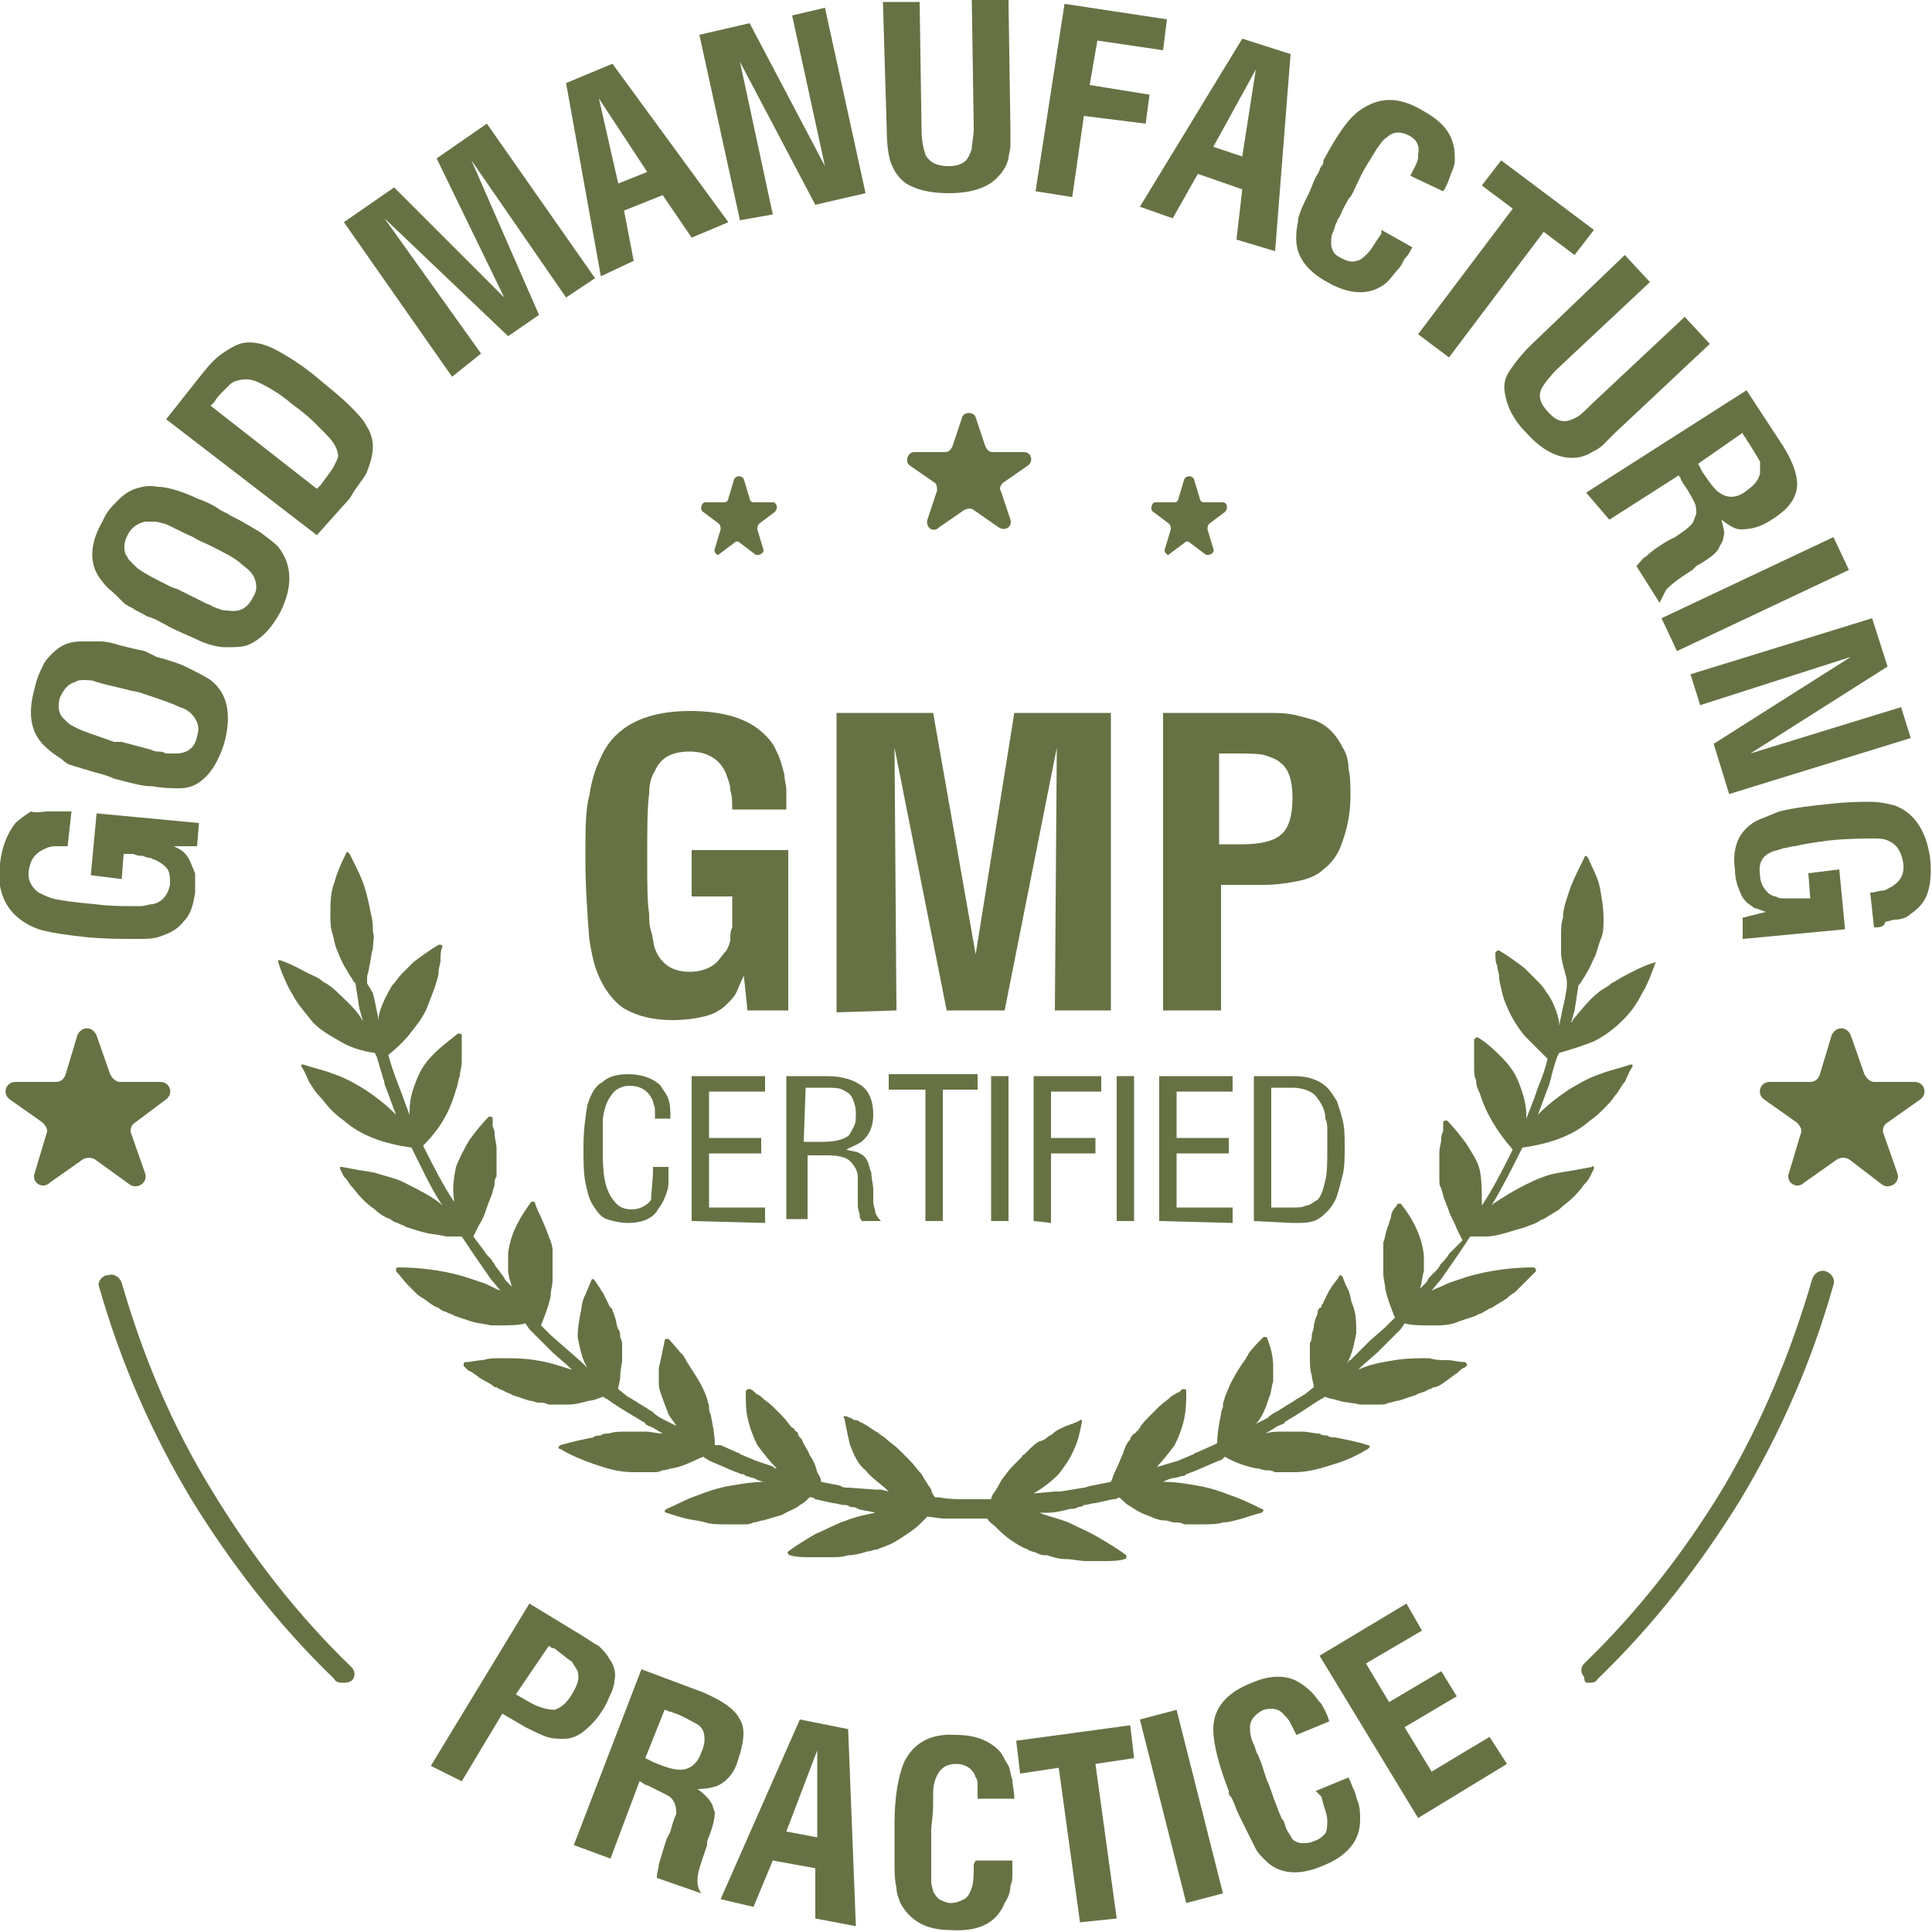 <?xml version="1.0" encoding="UTF-8"?> <svg xmlns="http://www.w3.org/2000/svg" xmlns:xlink="http://www.w3.org/1999/xlink" version="1.1" id="Layer_1" x="0px" y="0px" viewBox="0 0 100 100" style="enable-background:new 0 0 100 100;" xml:space="preserve"> <style type="text/css"> .st0{display:none;} .st1{display:inline;} .st2{fill:#08212C;} .st3{fill:#677244;} </style> <g id="Layer_2_00000104672826637988340950000003619355300035970229_" class="st0"> <g id="Layer_1-2" class="st1"> <g id="cGMP"> <path class="st2" d="M89,48.9C89,27.4,71.5,10,49.8,10S10.6,27.5,10.6,48.9s17.5,38.9,39.2,38.9S89,70.4,89,48.9z M52.6,68.6 h-1.8v-8.7h1.8V68.6z M60.1,61.6h-3.8v2h3.4v1.7h-3.4v3.5h-1.8v-8.7h5.7C60.1,59.9,60.1,61.6,60.1,61.6z M63.3,68.6h-1.8v-8.7 h1.8V68.6z M70.8,68.6h-5.7v-8.7h5.7v1.6h-3.9v1.9h3.4V65h-3.4v2h3.9V68.6L70.8,68.6z M79.3,64.3c0,2.6-1.6,4.3-4.2,4.3h-2.8 v-8.7h2.8C77.6,59.9,79.3,61.6,79.3,64.3L79.3,64.3z M67.1,27.2h6.2c4.2,0,6.2,2.3,6.2,6.5v3.4c0,4.2-2.1,6.5-6.2,6.5h-2v9.9 h-4.2V27.2L67.1,27.2z M46.5,27.2h5.8l3,18.8h0.1l2.8-18.8H64v26.4h-4v-19l0,0l-2.8,19h-4l-3-18.7h-0.1v18.7h-3.7L46.5,27.2 L46.5,27.2z M31.3,33.5c0-4.2,2.1-6.6,6.2-6.6s6.2,2.4,6.2,6.6v2.6h-4v-2.8c0-1.9-0.8-2.6-2.2-2.6s-2.2,0.7-2.2,2.6v14.3 c0,1.9,0.8,2.6,2.2,2.6s2.2-0.7,2.2-2.6v-4.9h-1.9v-3.8h5.9v8.4c0,4.2-2.1,6.6-6.2,6.6s-6.2-2.4-6.2-6.6V33.5L31.3,33.5z M20.3,47.4c0-3.6,2.3-6.1,5.5-6.1c1.8,0,2.9,0.6,3.9,1.6l-1.5,1.9c-0.7-0.7-1.5-1.2-2.5-1.2c-1.6,0-2.8,1.5-2.8,3.8l0,0 c0,2.4,1.2,3.8,2.8,3.8c1,0,1.7-0.4,2.5-1.2l1.5,1.8c-1.1,1.1-2.2,1.8-4.1,1.8C22.4,53.6,20.3,51.2,20.3,47.4L20.3,47.4 L20.3,47.4z M20.2,56H79v1.8H20.2V56L20.2,56z M24.6,68.8c-2.3,0-3.9-1.8-3.9-4.4v-0.1c0-2.6,1.7-4.4,4-4.4 c1.3,0,2.1,0.5,2.8,1.2l-1.1,1.4c-0.5-0.5-1.1-0.9-1.8-0.9c-1.2,0-2,1.1-2,2.8l0,0c0,1.7,0.9,2.8,2.1,2.8c0.7,0,1.2-0.3,1.8-0.9 l1.1,1.3C26.8,68.3,25.9,68.8,24.6,68.8z M34.5,68.6h-5.7v-8.7h5.7v1.6h-3.9v1.9H34V65h-3.4v2h3.9V68.6L34.5,68.6z M40.5,68.6 l-1.6-2.9h-1.1v2.9H36v-8.7h3.3c1,0,1.8,0.3,2.4,0.8c0.5,0.5,0.7,1.2,0.7,2l0,0c0,1.3-0.7,2.2-1.6,2.6l1.9,3.2h-2.2V68.6z M49.5,61.6h-2.2v7h-1.8v-7h-2.2v-1.7h6.2V61.6z"></path> <path class="st2" d="M39.1,61.5h-1.3v2.6h1.3c0.9,0,1.4-0.5,1.4-1.3l0,0C40.6,62,40,61.6,39.1,61.5L39.1,61.5z"></path> <path class="st2" d="M75,61.5h-1V67h1c1.4,0,2.3-1,2.3-2.7v-0.1C77.4,62.5,76.4,61.6,75,61.5L75,61.5z"></path> <path class="st2" d="M75.3,37.4v-4c0-1.9-0.7-2.5-2.1-2.5h-2v8.9h2C74.6,39.9,75.3,39.3,75.3,37.4L75.3,37.4z"></path> <path class="st2" d="M13.3,70.3c-0.1-0.2-0.3-0.4-0.5-0.6s-0.4-0.4-0.6-0.6L12.1,69l-1.9,1.2c0.7,0.1,1.2,0.5,1.5,1 c0.1,0.2,0.2,0.5,0.3,0.7s0,0.5,0,0.8c-0.1,0.2-0.2,0.5-0.3,0.7c-0.2,0.2-0.4,0.4-0.6,0.6c-0.2,0.1-0.5,0.2-0.8,0.3 c-0.3,0-0.5,0-0.8,0S9,74,8.8,73.9c-0.2-0.2-0.4-0.3-0.5-0.6c-0.3-0.5-0.4-1.1-0.2-1.8l-1.9,1.2c0.1,0.3,0.1,0.6,0.2,0.9 s0.2,0.5,0.4,0.8c0.3,0.4,0.6,0.8,1,1.1c0.4,0.3,0.8,0.5,1.3,0.6s1,0.1,1.5,0.1c0.5-0.1,1-0.3,1.5-0.5c0.5-0.3,0.9-0.7,1.2-1.1 s0.5-0.9,0.6-1.4s0.1-1,0-1.5S13.6,70.7,13.3,70.3L13.3,70.3z"></path> <path class="st2" d="M10.9,67.6c0.3-0.7,0.2-1.5-0.2-2.5s-1-1.6-1.6-1.9c-0.7-0.3-1.6-0.2-2.6,0.2L2.6,65l0.7,1.7L7,65.3 c0.2-0.1,0.4-0.2,0.6-0.2C7.8,65,8,65,8.2,65s0.4,0.1,0.6,0.2c0.2,0.1,0.3,0.3,0.4,0.6c0.1,0.3,0.2,0.5,0.1,0.7 c0,0.2-0.1,0.4-0.3,0.5c-0.1,0.1-0.3,0.3-0.5,0.4s-0.4,0.2-0.6,0.3l-3.7,1.5L5,70.9l3.9-1.6C10,68.9,10.6,68.3,10.9,67.6 L10.9,67.6z"></path> <path class="st2" d="M8.6,59.2l-2.8,0.6l2.3-2.4l-0.5-2.3L5.2,58c-0.2-0.5-0.6-0.8-0.9-1c-0.4-0.2-0.9-0.2-1.4-0.1 C2.5,57,2.3,57.1,2,57.3s-0.4,0.4-0.6,0.6c-0.2,0.2-0.3,0.5-0.3,0.8s0,0.7,0.1,1.1l0.7,2.9L9,61L8.6,59.2L8.6,59.2z M2.8,60.5 l-0.1-0.3c-0.1-0.4-0.1-0.7,0-0.9s0.3-0.4,0.6-0.4s0.5,0,0.7,0.1c0.2,0.2,0.3,0.4,0.4,0.8l0.1,0.3C4.6,60.1,2.8,60.5,2.8,60.5z"></path> <path class="st2" d="M7.5,52.7l-2.8,0.2l2.7-2l-0.2-2.3l-2.8,2.5C4.2,50.6,4,50.2,3.6,50s-0.8-0.3-1.4-0.3 c-0.3,0-0.6,0.1-0.9,0.2s-0.5,0.3-0.7,0.5s-0.3,0.5-0.4,0.8s-0.1,0.7-0.1,1.1l0.2,2.9l7.3-0.5L7.5,52.7L7.5,52.7z M1.6,53.1v-0.4 c0-0.4,0-0.7,0.2-0.9c0.1-0.2,0.4-0.3,0.7-0.3s0.5,0.1,0.7,0.3s0.3,0.5,0.3,0.8V53L1.6,53.1L1.6,53.1z"></path> <polygon class="st2" points="7.6,43.9 6,43.8 5.8,46 4.6,45.9 4.7,43.8 3.1,43.7 3,45.8 1.7,45.7 1.9,43.5 0.3,43.4 0,47.5 7.3,48 "></polygon> <polygon class="st2" points="8.1,41 3.7,39.9 8.9,37.6 9.4,35.8 2.2,34.1 1.8,35.9 6.1,36.9 1,39.3 0.5,41.1 7.7,42.8 "></polygon> <polygon class="st2" points="4.9,31.6 10.2,33.8 10.9,32 5.7,29.9 6.3,28.4 4.8,27.8 2.8,32.4 4.3,33.1 "></polygon> <path class="st2" d="M9.9,25.2c0.1,0.1,0.2,0.2,0.3,0.3c0.1,0.1,0.3,0.1,0.4,0.2c0.1,0,0.3,0,0.4,0c0.1,0,0.3-0.1,0.4-0.2 s0.2-0.2,0.3-0.3c0.1-0.1,0.1-0.3,0.2-0.4s0-0.3,0-0.4s-0.1-0.3-0.2-0.4c-0.1-0.1-0.2-0.2-0.3-0.3c-0.1-0.1-0.3-0.1-0.4-0.2 c-0.1,0-0.3,0-0.4,0c-0.1,0-0.3,0.1-0.4,0.2C10,23.8,9.9,23.9,9.9,24c-0.1,0.1-0.1,0.3-0.2,0.4c0,0.1,0,0.3,0,0.4 C9.7,25,9.8,25.1,9.9,25.2L9.9,25.2z"></path> <path class="st2" d="M14.1,19.8c0.4,0.4,0.9,0.7,1.3,0.9c0.5,0.2,0.9,0.3,1.4,0.3s0.9-0.1,1.4-0.3c0.5-0.2,0.9-0.5,1.3-0.9 c0.3-0.3,0.5-0.6,0.7-0.9s0.3-0.7,0.4-1c0.1-0.4,0.1-0.7,0-1.1c0-0.4-0.2-0.7-0.3-1.1c-0.1-0.3-0.3-0.5-0.5-0.8 c-0.2-0.2-0.4-0.5-0.7-0.8l-2.6,2.7l1.1,1l1.1-1.1c0.1,0.2,0.2,0.3,0.3,0.5c0,0.2,0,0.3,0,0.5s-0.1,0.3-0.2,0.5s-0.2,0.3-0.3,0.4 c-0.2,0.2-0.5,0.4-0.7,0.5s-0.5,0.1-0.7,0.1c-0.3,0-0.5-0.1-0.8-0.2c-0.2-0.1-0.5-0.3-0.7-0.5S15.2,18,15,17.8 c-0.1-0.3-0.2-0.5-0.2-0.8s0-0.5,0.1-0.7s0.2-0.5,0.4-0.7s0.5-0.4,0.8-0.5s0.7,0,1.1,0.1l0.7-1.8c-0.7-0.2-1.4-0.3-2.1-0.1 c-0.6,0.2-1.2,0.5-1.8,1.1c-0.4,0.4-0.7,0.9-0.9,1.3c-0.2,0.5-0.3,0.9-0.3,1.4s0.1,0.9,0.3,1.4C13.4,19,13.7,19.4,14.1,19.8 L14.1,19.8z"></path> <path class="st2" d="M20.4,13.5c0.3,0.4,0.7,0.8,1.1,1.1s0.9,0.4,1.4,0.5s1,0.1,1.5,0s1-0.3,1.5-0.7c0.5-0.3,0.9-0.7,1.2-1.2 c0.3-0.4,0.5-0.9,0.6-1.4s0.1-1,0-1.5s-0.3-1-0.6-1.4c-0.3-0.4-0.7-0.8-1.1-1.1c-0.4-0.3-0.9-0.4-1.4-0.5s-1-0.1-1.5,0 s-1,0.3-1.5,0.7c-0.5,0.3-0.9,0.7-1.2,1.2c-0.3,0.4-0.5,0.9-0.6,1.4s-0.1,1,0,1.5C19.9,12.6,20.1,13.1,20.4,13.5L20.4,13.5z M21.8,10.9c0-0.3,0.2-0.5,0.3-0.7s0.3-0.4,0.6-0.6c0.2-0.2,0.5-0.3,0.7-0.3c0.3-0.1,0.5-0.1,0.8,0c0.3,0,0.5,0.1,0.7,0.3 c0.2,0.1,0.4,0.3,0.6,0.6c0.2,0.2,0.3,0.5,0.3,0.8s0,0.5,0,0.8c-0.1,0.3-0.2,0.5-0.3,0.7c-0.1,0.2-0.3,0.4-0.6,0.6 c-0.2,0.2-0.5,0.3-0.7,0.3c-0.3,0.1-0.5,0.1-0.8,0c-0.3,0-0.5-0.1-0.7-0.3s-0.4-0.3-0.6-0.6s-0.3-0.5-0.3-0.8 C21.7,11.4,21.7,11.1,21.8,10.9L21.8,10.9z"></path> <path class="st2" d="M29.1,9.6c0.4,0.3,0.8,0.6,1.2,0.8s1,0.3,1.5,0.3c0.5,0,1.1-0.1,1.6-0.4c0.5-0.2,1-0.5,1.4-0.9 s0.7-0.8,0.9-1.2C35.9,7.7,36,7.3,36,6.7s-0.1-1-0.3-1.5s-0.5-0.9-0.9-1.3c-0.4-0.3-0.8-0.6-1.2-0.8c-0.5-0.2-1-0.3-1.5-0.3 S31,2.9,30.5,3.2c-0.5,0.2-1,0.5-1.4,0.9s-0.7,0.8-0.9,1.2c-0.2,0.5-0.3,0.9-0.3,1.4s0.1,1,0.3,1.5C28.5,8.8,28.7,9.3,29.1,9.6 L29.1,9.6z M30.1,6c0.1-0.2,0.3-0.5,0.4-0.6c0.2-0.2,0.4-0.3,0.7-0.4c0.3-0.1,0.5-0.2,0.8-0.2s0.5,0,0.8,0.1 C33,5,33.2,5.2,33.4,5.3c0.2,0.2,0.4,0.4,0.5,0.7c0.1,0.3,0.2,0.5,0.2,0.8S34,7.3,33.9,7.6c-0.1,0.2-0.3,0.5-0.4,0.6 c-0.2,0.2-0.4,0.3-0.7,0.4c-0.3,0.1-0.5,0.2-0.8,0.2s-0.5,0-0.8-0.1c-0.2-0.1-0.5-0.2-0.7-0.4S30.1,7.9,30,7.6 c-0.1-0.3-0.2-0.5-0.2-0.8C29.9,6.5,30,6.3,30.1,6L30.1,6z"></path> <path class="st2" d="M40.8,7.8c0.5-0.1,0.9-0.3,1.3-0.6c0.4-0.3,0.7-0.6,1-1s0.4-0.8,0.5-1.3s0.1-0.9,0-1.4S43.3,2.6,43,2.2 s-0.6-0.7-1-1s-0.8-0.4-1.3-0.5s-0.9-0.1-1.4,0l-2.8,0.6L38,8.4L40.8,7.8L40.8,7.8z M39.1,2.4c0.3-0.1,0.6-0.1,0.9,0 c0.3,0,0.5,0.1,0.7,0.3C41,2.8,41.1,3,41.3,3.2c0.1,0.2,0.3,0.5,0.3,0.8c0.1,0.3,0.1,0.6,0,0.8c0,0.3-0.1,0.5-0.3,0.7 C41.2,5.7,41,5.9,40.8,6c-0.2,0.2-0.5,0.3-0.8,0.3l-0.4,0.1l-0.9-4H39.1L39.1,2.4z"></path> <path class="st2" d="M48.6,4c0.1,0.1,0.2,0.2,0.4,0.2s0.3,0.1,0.4,0.1c0.2,0,0.3,0,0.4-0.1c0.2,0,0.3-0.1,0.4-0.2 c0.1-0.1,0.2-0.2,0.2-0.4c0.1-0.1,0.1-0.3,0.1-0.4c0-0.2,0-0.3-0.1-0.4c-0.1-0.1-0.1-0.3-0.2-0.4c-0.1-0.1-0.2-0.2-0.4-0.2 c-0.1-0.1-0.3-0.1-0.4-0.1c-0.2,0-0.3,0-0.4,0.1c-0.1,0.1-0.3,0.1-0.4,0.2c-0.1,0.1-0.2,0.2-0.2,0.4c-0.1,0.1-0.1,0.3-0.1,0.4 s0,0.3,0.1,0.4C48.4,3.8,48.4,3.9,48.6,4L48.6,4z"></path> <polygon class="st2" points="57.8,3.3 58.5,7.7 59.3,7.9 61.8,4.1 61.6,8.4 63.4,8.8 63.8,1.4 61.9,1 59.7,4.5 59.1,0.4 57.2,0 54.5,6.8 56.3,7.2 "></polygon> <path class="st2" d="M65.5,9.7l0.9-1l2.5,1.1l-0.1,1.3l1.9,0.8L71,4.2l-1.9-0.8l-5.5,5.5L65.5,9.7L65.5,9.7z M69.2,5.7L69,8.3 l-1.6-0.7L69.2,5.7z"></path> <polygon class="st2" points="75.2,9.6 75.5,15.3 77.1,16.3 81.2,10.3 79.7,9.3 77.2,12.9 76.8,7.3 75.2,6.2 71.1,12.2 72.6,13.3 "></polygon> <path class="st2" d="M79,17.3c0,0.7,0.4,1.5,1.1,2.3c0.8,0.8,1.5,1.2,2.2,1.2s1.5-0.4,2.3-1.2l3-3l-1.3-1.3L83.5,18 c-0.2,0.1-0.3,0.3-0.5,0.4s-0.4,0.3-0.5,0.3s-0.4,0.1-0.6,0c-0.2,0-0.4-0.2-0.6-0.4c-0.2-0.2-0.4-0.4-0.4-0.6s0-0.4,0-0.6 c0.1-0.2,0.2-0.4,0.3-0.5c0.1-0.2,0.3-0.3,0.4-0.5l2.8-2.8L83.2,12l-3,2.9C79.4,15.8,79,16.6,79,17.3z"></path> <polygon class="st2" points="84.4,24.2 86.7,22.5 87.9,24.1 89.2,23.2 88,21.5 88.9,20.8 90.3,22.6 91.6,21.6 89.1,18.3 83.2,22.7 "></polygon> <path class="st2" d="M86.7,27.7l1.3-0.2l1.3,2.4l-0.9,1l1,1.8l5.1-5.9l-1-1.8l-7.8,1L86.7,27.7z M92.1,26.8l-1.7,1.9l-0.8-1.5 L92.1,26.8L92.1,26.8z"></path> <path class="st2" d="M92.8,31.4c-0.5,0.2-1,0.5-1.4,0.8c-0.4,0.4-0.7,0.8-0.9,1.2c-0.2,0.4-0.3,0.9-0.4,1.4c0,0.5,0,1,0.2,1.5 c0.1,0.2,0.2,0.5,0.3,0.7s0.3,0.5,0.5,0.7l0.1,0.2l2.1-0.7c-0.7-0.3-1.1-0.7-1.3-1.3c0.1-0.4,0-0.6,0-0.9s0.1-0.5,0.2-0.7 s0.3-0.4,0.5-0.6c0.2-0.2,0.4-0.3,0.7-0.4c0.3-0.1,0.5-0.1,0.8-0.1s0.5,0.1,0.7,0.2c0.2,0.1,0.4,0.3,0.6,0.4 c0.2,0.2,0.3,0.4,0.4,0.7c0.2,0.6,0.1,1.2-0.2,1.8l2.1-0.7c0-0.3,0-0.6,0-0.9c0-0.3-0.1-0.6-0.2-0.8c-0.2-0.5-0.4-0.9-0.8-1.3 c-0.3-0.4-0.7-0.7-1.2-0.9c-0.4-0.2-0.9-0.4-1.4-0.4C93.8,31.2,93.3,31.3,92.8,31.4L92.8,31.4z"></path> <polygon class="st2" points="97.1,38.6 91.5,39.7 91.9,41.5 97.5,40.4 97.8,41.9 99.4,41.6 98.4,36.7 96.8,37 "></polygon> <path class="st2" d="M95.9,47.9c-0.2,0-0.4,0-0.7,0c-0.2,0-0.4,0-0.6-0.1s-0.3-0.2-0.5-0.4c0-0.1-0.1-0.4-0.1-0.7s0-0.6,0.1-0.7 c0.1-0.2,0.2-0.3,0.4-0.4c0.2-0.1,0.4-0.1,0.6-0.2c0.2,0,0.4,0,0.7-0.1l4-0.2l-0.1-1.9l-4.2,0.2c-1.1,0.1-2,0.4-2.4,0.9 c-0.5,0.6-0.7,1.4-0.7,2.4c0.1,1.1,0.4,1.8,0.9,2.3c0.6,0.5,1.4,0.7,2.5,0.6l4.2-0.2l-0.1-1.9L95.9,47.9L95.9,47.9z"></path> <path class="st2" d="M92.4,53.1l2.8,0.3l-3,1.5l-0.3,2.3l3.2-1.9c0.1,0.5,0.3,0.9,0.6,1.2s0.8,0.5,1.3,0.6c0.3,0,0.6,0,0.9,0 c0.3-0.1,0.5-0.2,0.8-0.4c0.2-0.2,0.4-0.4,0.6-0.7s0.3-0.6,0.3-1l0.3-2.9l-7.3-0.8C92.6,51.2,92.4,53.1,92.4,53.1z M96.4,53.5 l1.8,0.2v0.4c0,0.4-0.2,0.6-0.3,0.8c-0.2,0.2-0.4,0.3-0.7,0.2s-0.5-0.2-0.6-0.4s-0.2-0.5-0.1-0.9L96.4,53.5L96.4,53.5z"></path> <polygon class="st2" points="91.2,59.6 91.7,57.8 98.8,59.4 98.4,61.3 "></polygon> <polygon class="st2" points="90.3,62.7 94.5,64.3 89.1,65.9 88.4,67.7 95.2,70.3 95.9,68.5 91.7,67 97.2,65.3 97.8,63.5 91,60.9 "></polygon> <path class="st2" d="M92.2,71.6c-0.3-0.4-0.7-0.8-1.2-1.1c-0.5-0.3-1-0.5-1.5-0.6s-1-0.1-1.5,0s-0.9,0.3-1.3,0.6 c-0.4,0.3-0.8,0.7-1.1,1.2c-0.2,0.3-0.4,0.7-0.5,1.1S85,73.5,85,73.9s0.1,0.7,0.2,1.1c0.1,0.3,0.3,0.7,0.6,1 c0.2,0.2,0.4,0.4,0.6,0.6c0.3,0.2,0.5,0.4,0.9,0.6l2-3.2l-1.2-0.8l-0.8,1.3c-0.2-0.1-0.3-0.3-0.4-0.4c-0.1-0.2-0.1-0.3-0.1-0.5 s0-0.3,0.1-0.5s0.1-0.3,0.2-0.5c0.2-0.3,0.4-0.5,0.6-0.6s0.4-0.2,0.7-0.3c0.3,0,0.5,0,0.8,0.1s0.5,0.2,0.8,0.4 c0.3,0.2,0.5,0.4,0.7,0.6s0.3,0.5,0.4,0.7s0.1,0.5,0.1,0.7c0,0.3-0.1,0.5-0.3,0.7c-0.2,0.3-0.4,0.5-0.7,0.6 c-0.3,0.1-0.7,0.2-1.1,0.1l-0.3,1.9c0.8,0.1,1.4,0,2-0.3s1.1-0.8,1.5-1.4c0.3-0.5,0.5-1,0.6-1.5s0.1-1,0-1.5 C92.7,72.5,92.5,72.1,92.2,71.6L92.2,71.6z"></path> <path class="st2" d="M20.8,84.8c-0.1-0.1-0.3-0.2-0.4-0.2s-0.3-0.1-0.4,0c-0.1,0-0.3,0.1-0.4,0.1c-0.1,0.1-0.2,0.2-0.4,0.3 c-0.1,0.1-0.2,0.3-0.2,0.4s-0.1,0.3,0,0.4c0,0.1,0.1,0.3,0.1,0.4c0.1,0.1,0.2,0.2,0.3,0.3c0.1,0.1,0.3,0.2,0.4,0.2s0.3,0.1,0.4,0 c0.1,0,0.3-0.1,0.4-0.1c0.1-0.1,0.2-0.2,0.3-0.3c0.1-0.1,0.2-0.3,0.2-0.4s0.1-0.3,0-0.4c0-0.1-0.1-0.3-0.1-0.4 C21,85,20.9,84.9,20.8,84.8L20.8,84.8z"></path> <path class="st2" d="M30.8,88.9c-0.2-0.6-0.6-1.1-1.4-1.5L26.7,86l-3.5,6.4l1.7,0.9l1.2-2.1l1,0.5c0.7,0.4,1.4,0.5,2,0.3 s1.1-0.6,1.4-1.3C30.9,90.2,31,89.5,30.8,88.9L30.8,88.9z M28.8,89.9c-0.3,0.5-0.7,0.6-1.4,0.3l-0.6-0.3l0.9-1.6l0.6,0.3 C28.9,88.9,29.1,89.4,28.8,89.9z"></path> <path class="st2" d="M36.8,91.3c-0.1-0.3-0.3-0.5-0.5-0.7s-0.6-0.4-0.9-0.5l-2.8-1L30,95.8l1.8,0.6l1-2.6l0.8,3.2l2.2,0.8 l-1.1-3.6c0.5,0.1,1,0,1.4-0.3c0.4-0.2,0.7-0.6,0.8-1.1c0.1-0.3,0.2-0.6,0.2-0.9S36.9,91.5,36.8,91.3L36.8,91.3z M34.9,92.4 c-0.1,0.3-0.3,0.4-0.5,0.5s-0.5,0-0.9-0.1l-0.3-0.1l0.6-1.7l0.3,0.1c0.4,0.1,0.6,0.3,0.7,0.5C35,91.9,35,92.1,34.9,92.4 L34.9,92.4z"></path> <path class="st2" d="M40.9,91.6l-4.1,6.6l2,0.4l0.7-1.2l2.7,0.5l0.2,1.3l2,0.4L42.9,92L40.9,91.6L40.9,91.6z M40.2,96.1l1.3-2.2 l0.4,2.5L40.2,96.1z"></path> <path class="st2" d="M49.6,92.3c-0.5,0-1,0.1-1.5,0.2c-0.5,0.2-0.9,0.4-1.3,0.8c-0.4,0.3-0.7,0.7-0.9,1.2s-0.4,1-0.4,1.5 c0,0.6,0.1,1.1,0.3,1.6s0.5,0.9,0.8,1.2c0.3,0.4,0.7,0.6,1.2,0.8s0.9,0.3,1.4,0.3c0.2,0,0.5,0,0.8,0s0.5-0.1,0.8-0.2l0.2-0.1 l0.1-2.2c-0.5,0.5-1.1,0.7-1.7,0.7c-0.3,0-0.5-0.1-0.8-0.2c-0.2-0.1-0.4-0.3-0.6-0.4c-0.2-0.2-0.3-0.4-0.4-0.6 c-0.1-0.3-0.1-0.5-0.1-0.8s0.1-0.5,0.2-0.8s0.3-0.4,0.4-0.6c0.2-0.2,0.4-0.3,0.6-0.4c0.2-0.1,0.5-0.1,0.8-0.1 c0.6,0,1.2,0.3,1.6,0.9l0.1-2.3c-0.3-0.1-0.6-0.2-0.9-0.3C50.2,92.4,49.9,92.4,49.6,92.3L49.6,92.3z"></path> <polygon class="st2" points="56.7,92.1 51.7,92.5 51.9,94.1 53.4,94 54,99.6 55.9,99.4 55.3,93.8 56.9,93.7 "></polygon> <polygon class="st2" points="57.4,91.9 59.3,91.5 60.7,98.7 58.8,99 "></polygon> <path class="st2" d="M65.8,95.6c-0.3,0.1-0.5,0.1-0.8,0.1s-0.5-0.1-0.7-0.2s-0.4-0.3-0.6-0.5s-0.3-0.4-0.4-0.7 c-0.1-0.3-0.1-0.5-0.1-0.8s0.1-0.5,0.2-0.7c0.1-0.2,0.3-0.4,0.5-0.6s0.4-0.3,0.7-0.4c0.6-0.2,1.2-0.1,1.8,0.3L65.7,90 c-0.3,0-0.6,0-0.9,0s-0.6,0.1-0.8,0.2c-0.5,0.2-0.9,0.4-1.3,0.7c-0.4,0.3-0.7,0.7-0.9,1.1s-0.4,0.9-0.4,1.4c-0.1,0.5,0,1,0.2,1.6 c0.2,0.5,0.4,1,0.8,1.4c0.3,0.4,0.7,0.7,1.2,0.9s0.9,0.4,1.4,0.4s1,0,1.5-0.2c0.2-0.1,0.5-0.2,0.7-0.3c0.2-0.1,0.5-0.3,0.7-0.5 l0.2-0.1l-0.7-2.1C66.9,95,66.4,95.4,65.8,95.6L65.8,95.6z"></path> <polygon class="st2" points="70.8,93.6 70.3,92.5 72.2,91.6 71.5,90.1 69.6,91 69.1,89.9 71.1,89 70.5,87.5 66.7,89.3 69.8,95.9 73.6,94.1 72.9,92.7 "></polygon> <path class="st2" d="M78,87c-0.1-0.1-0.2-0.2-0.3-0.3c-0.1-0.1-0.3-0.1-0.4-0.2c-0.1,0-0.3,0-0.4,0s-0.3,0.1-0.4,0.2 s-0.2,0.2-0.3,0.3c-0.1,0.1-0.1,0.3-0.2,0.4c0,0.1,0,0.3,0,0.4s0.1,0.3,0.2,0.4s0.2,0.2,0.3,0.3c0.1,0.1,0.3,0.1,0.4,0.2 c0.1,0,0.3,0,0.4,0s0.3-0.1,0.4-0.2s0.2-0.2,0.3-0.3c0.1-0.1,0.1-0.3,0.2-0.4c0-0.1,0-0.3,0-0.4S78.1,87.2,78,87z"></path> </g> </g> </g> <g id="Layer_3"> <path class="st3" d="M38.7,52.4l-0.2-1.9c-0.2,0.4-0.3,0.7-0.4,0.9c-0.1,0.2-0.3,0.4-0.5,0.6c-0.3,0.3-0.7,0.5-1.1,0.6 c-0.4,0.1-1,0.2-1.7,0.2c-1,0-1.8-0.2-2.5-0.6c-0.6-0.4-1.1-1.1-1.4-1.9c-0.2-0.5-0.3-1.1-0.4-1.7c-0.1-1.3-0.2-2.7-0.2-4.2 c0-1.4,0-2.5,0.2-3.2c0.1-0.7,0.3-1.4,0.6-2c0.7-1.6,2.3-2.4,4.6-2.4c1.5,0,2.7,0.3,3.5,0.9c0.4,0.3,0.8,0.7,1,1.2 c0.2,0.4,0.3,0.8,0.4,1.2c0,0.3,0.1,0.5,0.1,0.8s0,0.6,0,1h-2.8c0-0.4,0-0.7-0.1-1c0-0.3-0.1-0.5-0.2-0.8c-0.3-0.8-1-1.2-1.9-1.2 s-1.5,0.3-1.8,1c-0.2,0.3-0.3,0.7-0.3,1.2c-0.1,0.7-0.1,1.8-0.1,3.4c0,1.2,0,2.2,0.1,2.8c0,0.3,0,0.6,0.1,0.9 c0.1,0.3,0.1,0.6,0.2,0.9c0.3,0.8,0.9,1.2,1.8,1.2c0.6,0,1.1-0.2,1.4-0.5c0.2-0.2,0.3-0.4,0.5-0.6c0.1-0.2,0.2-0.4,0.2-0.6 c0-0.2,0-0.4,0.1-0.6c0-0.2,0-0.5,0-0.8v-0.8h-2.1V44h5v8.3h-2.1"></path> <path class="st3" d="M43.3,52.4V36.9h5l2.2,12.5l2-12.5h5v15.4h-2.9l0.1-13.6L52,52.3h-3l-2.7-13.6l0.1,13.6L43.3,52.4"></path> <path class="st3" d="M63.1,43.7h1.2c1,0,1.7-0.2,2-0.5c0.4-0.3,0.6-1,0.6-1.9s-0.2-1.5-0.6-1.8c-0.2-0.2-0.5-0.3-0.8-0.4 C65.2,39,64.6,39,63.9,39c-0.2,0-0.3,0-0.4,0c-0.1,0-0.3,0-0.4,0C63.1,39,63.1,43.7,63.1,43.7z M60.2,52.4V36.9h5.3 c0.6,0,1,0,1.5,0.1c0.4,0.1,0.8,0.2,1.1,0.3c0.7,0.3,1.1,0.8,1.4,1.4c0.2,0.3,0.3,0.7,0.3,1.1c0.1,0.4,0.1,0.9,0.1,1.4 c0,1-0.2,1.8-0.5,2.6c-0.2,0.5-0.5,0.9-0.9,1.2c-0.3,0.3-0.8,0.5-1.3,0.6s-1.1,0.2-1.8,0.2h-2.2v6.5h-3"></path> <path class="st3" d="M33.8,60.4h0.8c0,0.2,0,0.3,0,0.5s0,0.3,0,0.3c0,0.3-0.1,0.6-0.2,0.8c-0.1,0.3-0.3,0.5-0.4,0.7 c-0.3,0.4-0.8,0.6-1.5,0.6c-0.4,0-0.8-0.1-1.1-0.2s-0.5-0.4-0.7-0.7s-0.3-0.7-0.4-1.2s-0.1-1.1-0.1-1.8c0-0.9,0.1-1.6,0.2-2.2 c0.2-0.6,0.4-1,0.8-1.2c0.3-0.3,0.8-0.4,1.3-0.4c0.7,0,1.3,0.2,1.7,0.6c0.1,0.2,0.3,0.4,0.4,0.7c0.1,0.3,0.1,0.6,0.1,1h-0.8 c0-0.2,0-0.3,0-0.5c0-0.1-0.1-0.3-0.1-0.4c-0.2-0.5-0.6-0.8-1.2-0.8c-0.3,0-0.6,0.1-0.8,0.3c-0.2,0.2-0.3,0.4-0.4,0.6 c-0.1,0.3-0.2,0.6-0.2,1c0,0.2,0,0.4,0,0.7s0,0.5,0,0.9c0,1,0.1,1.7,0.4,2.2s0.6,0.7,1.1,0.7c0.4,0,0.8-0.2,1-0.5 C33.7,61.7,33.8,61.2,33.8,60.4L33.8,60.4"></path> <path class="st3" d="M35.8,63.2v-7.5h3.8v0.8h-2.9v2.4h2.7v0.8h-2.7v2.8h2.9v0.8L35.8,63.2"></path> <path class="st3" d="M41.6,59.1h1c0.6,0,1-0.1,1.3-0.3c0.1-0.1,0.2-0.3,0.3-0.5s0.1-0.4,0.1-0.7s-0.1-0.6-0.2-0.8 c-0.1-0.2-0.3-0.3-0.5-0.4c-0.2-0.1-0.5-0.1-0.8-0.1h-1.1L41.6,59.1L41.6,59.1z M40.7,63.2v-7.5h2.1c0.8,0,1.4,0.2,1.8,0.5 c0.4,0.3,0.6,0.8,0.6,1.5c0,0.6-0.2,1-0.5,1.3c-0.2,0.2-0.5,0.3-0.9,0.5c0.3,0.1,0.6,0.1,0.7,0.2c0.2,0.1,0.3,0.2,0.4,0.4 c0.1,0.2,0.1,0.4,0.2,0.6c0,0.3,0.1,0.6,0.1,0.9c0,0.2,0,0.5,0,0.6c0,0.2,0.1,0.4,0.1,0.5s0.1,0.3,0.3,0.5h-1 c0-0.1-0.1-0.1-0.1-0.2v-0.1c0-0.1-0.1-0.3-0.1-0.5s0-0.4,0-0.7c0-0.2,0-0.3,0-0.4c0-0.1,0-0.2,0-0.4c0-0.3-0.2-0.6-0.4-0.8 s-0.6-0.3-1.2-0.3h-1v3.3h-1.1"></path> <path class="st3" d="M47.9,63.2v-6.8H46v-0.8h4.6v0.8h-1.8v6.8H47.9"></path> <path class="st3" d="M51.3,63.2v-7.5h0.9v7.5H51.3"></path> <path class="st3" d="M53.5,63.2v-7.5H57v0.8h-2.6v2.4h2.3v0.8h-2.3v3.6L53.5,63.2"></path> <path class="st3" d="M57.8,63.2v-7.5h0.9v7.5H57.8"></path> <path class="st3" d="M60,63.2v-7.5h3.8v0.8h-2.9v2.4h2.7v0.8h-2.7v2.8h2.9v0.8L60,63.2"></path> <path class="st3" d="M65.8,62.5h1.1c0.3,0,0.5,0,0.7-0.1c0.2,0,0.4-0.2,0.6-0.3c0.2-0.2,0.3-0.6,0.4-1s0.1-1,0.1-1.7 c0-0.3,0-0.6,0-0.9c0-0.2,0-0.4-0.1-0.6c0-0.3-0.1-0.6-0.3-0.9s-0.3-0.4-0.5-0.5s-0.5-0.2-0.9-0.2h-1.1 C65.8,56.3,65.8,62.5,65.8,62.5z M64.9,63.2v-7.5H67c0.7,0,1.3,0.2,1.7,0.6c0.2,0.2,0.3,0.4,0.5,0.7c0.1,0.3,0.2,0.6,0.3,1 s0.1,0.8,0.1,1.4c0,0.5,0,1-0.1,1.4s-0.2,0.8-0.3,1.1c-0.1,0.3-0.3,0.6-0.5,0.8s-0.4,0.4-0.7,0.5c-0.3,0.1-0.6,0.1-1.1,0.1 L64.9,63.2"></path> <path class="st3" d="M17.8,87.1c-0.2,0-0.4,0-0.5-0.2c-2.9-2.8-5.3-5.9-7.4-9.3c-2.1-3.5-3.7-7.2-4.8-11.1c0-0.2,0.2-0.5,0.5-0.5 c0.3-0.1,0.6,0.1,0.7,0.4c1.1,3.8,2.6,7.4,4.7,10.8c2,3.3,4.4,6.4,7.2,9.1c0.2,0.2,0.2,0.5,0,0.7C18,87.1,17.9,87.1,17.8,87.1"></path> <path class="st3" d="M82.2,87.1c0.2,0,0.4,0,0.5-0.2c2.9-2.8,5.3-5.9,7.4-9.3c2.1-3.5,3.7-7.2,4.8-11.1c0.1-0.3-0.1-0.6-0.4-0.7 s-0.6,0.1-0.7,0.4c-1.1,3.8-2.6,7.4-4.6,10.8c-2,3.3-4.4,6.4-7.2,9.1c-0.2,0.2-0.2,0.5,0,0.7C82,87.1,82.1,87.1,82.2,87.1"></path> <path class="st3" d="M10.2,43.8H9c0.2,0.1,0.4,0.2,0.5,0.3s0.2,0.2,0.3,0.4s0.2,0.5,0.3,0.7c0,0.3,0,0.6,0,1 c-0.1,0.6-0.2,1.1-0.6,1.5c-0.3,0.4-0.7,0.6-1.3,0.8c-0.3,0.1-0.7,0.1-1.1,0.1c-0.8,0-1.7,0-2.7-0.1c-0.9-0.1-1.6-0.2-2-0.3 c-0.5-0.1-0.9-0.3-1.2-0.5c-0.9-0.6-1.4-1.6-1.2-3c0.1-0.9,0.4-1.6,0.8-2.1C1,42.4,1.3,42.2,1.6,42c0.3,0.1,0.6,0,0.9,0 c0.2,0,0.3,0,0.5,0s0.4,0,0.7,0l-0.2,1.8c-0.2,0-0.5,0-0.6,0s-0.3,0-0.5,0.1c-0.5,0.2-0.8,0.5-0.9,1.1c-0.1,0.5,0.1,0.9,0.5,1.2 c0.2,0.1,0.4,0.2,0.7,0.3c0.4,0.1,1.1,0.2,2.2,0.3c0.8,0.1,1.4,0.1,1.8,0.1c0.2,0,0.4,0,0.6,0s0.4-0.1,0.6-0.1 c0.5-0.1,0.8-0.5,0.9-1c0-0.4,0-0.7-0.2-0.9c-0.1-0.1-0.2-0.2-0.4-0.3c-0.1-0.1-0.3-0.1-0.4-0.2c-0.1,0-0.2,0-0.4-0.1 c-0.1,0-0.3,0-0.5-0.1H6.4l-0.1,1.3l-1.6-0.2L5,42.1l5.3,0.5L10.2,43.8"></path> <path class="st3" d="M6.3,38.4l1.5,0.4c0.2,0.1,0.3,0.1,0.4,0.1c0.1,0,0.2,0,0.4,0.1c0.2,0,0.3,0,0.5,0c0.6,0,1-0.3,1.1-0.9 c0.1-0.3,0.1-0.6-0.1-0.9C10,37,9.7,36.7,9.3,36.6c-0.4-0.2-1-0.4-1.9-0.7c-0.2-0.1-0.5-0.1-0.8-0.2c-0.8-0.2-1.3-0.3-1.6-0.4 c-0.2-0.1-0.5-0.1-0.6-0.1c-0.2,0-0.4,0-0.5,0.1c-0.4,0.1-0.6,0.4-0.8,0.8c-0.1,0.4-0.1,0.7,0.1,1c0.1,0.1,0.2,0.2,0.3,0.3 s0.3,0.2,0.5,0.3c0.4,0.2,1.1,0.4,1.9,0.7L6.3,38.4z M5.9,40.3C5.7,40.2,5.4,40.1,5,40s-0.6-0.2-0.7-0.2c-0.2-0.1-0.4-0.1-0.6-0.2 c-0.1,0-0.3-0.1-0.5-0.3c-0.3-0.2-0.6-0.4-0.8-0.6c-0.8-0.7-1-1.7-0.6-3.1c0.1-0.5,0.3-0.9,0.5-1.3c0.2-0.3,0.5-0.6,0.8-0.8 s0.7-0.3,1.1-0.3s0.7,0,1,0s0.7,0.1,1,0.2c0.4,0.1,0.8,0.2,1.3,0.3L8.1,34c0.4,0.1,0.7,0.2,1,0.3s0.5,0.2,0.7,0.3 c0.4,0.2,0.8,0.4,1.1,0.6c0.9,0.7,1.1,1.8,0.7,3.3c-0.3,0.9-0.7,1.6-1.3,2c-0.3,0.2-0.6,0.3-1,0.3s-0.8,0-1.4-0.1 C7.3,40.7,6.7,40.5,5.9,40.3"></path> <path class="st3" d="M9.2,30.5l1.4,0.7c0.2,0.1,0.3,0.1,0.4,0.2c0.1,0,0.2,0.1,0.3,0.1c0.2,0.1,0.3,0.1,0.5,0.1 c0.6,0.1,1-0.1,1.3-0.7c0.2-0.3,0.2-0.6,0.1-0.9c-0.1-0.3-0.3-0.5-0.7-0.8c-0.3-0.3-0.9-0.6-1.7-1c-0.2-0.1-0.5-0.2-0.8-0.4 c-0.7-0.3-1.2-0.6-1.5-0.7C8.4,27.1,8.2,27,8,27s-0.4,0-0.5,0c-0.4,0.1-0.7,0.3-0.9,0.7c-0.2,0.4-0.2,0.7-0.1,1 c0.1,0.1,0.1,0.2,0.2,0.3c0.1,0.1,0.2,0.2,0.4,0.4c0.4,0.3,1,0.6,1.8,1L9.2,30.5z M8.5,32.3C8.3,32.2,8,32,7.6,31.9 c-0.3-0.2-0.6-0.3-0.7-0.4c-0.2-0.1-0.4-0.2-0.5-0.3C6.3,31.1,6.2,31,6,30.8s-0.5-0.4-0.7-0.7c-0.7-0.8-0.7-1.9,0-3.1 c0.2-0.5,0.5-0.8,0.8-1.1c0.3-0.3,0.6-0.5,0.9-0.6s0.7-0.2,1.2-0.1c0.3,0,0.7,0.1,1,0.2s0.6,0.2,1,0.4c0.3,0.1,0.8,0.3,1.2,0.6 l0.4,0.2c0.3,0.2,0.6,0.3,0.9,0.5c0.2,0.1,0.5,0.3,0.7,0.4c0.4,0.3,0.7,0.5,1,0.8c0.7,0.9,0.8,2,0.1,3.4c-0.5,0.9-1,1.4-1.7,1.7 c-0.3,0.1-0.7,0.1-1.1,0.1c-0.4,0-0.8-0.1-1.3-0.3C9.8,32.9,9.2,32.7,8.5,32.3"></path> <path class="st3" d="M16.4,25.3l0.2-0.2c0.3-0.4,0.6-0.8,0.7-1s0.2-0.4,0.2-0.5c0-0.3-0.2-0.7-0.6-1.1c-0.2-0.2-0.4-0.4-0.7-0.7 c-0.3-0.3-0.7-0.6-1.1-0.9c-0.7-0.6-1.3-0.9-1.7-1.1s-0.8-0.2-1.1-0.1c-0.1,0-0.3,0.1-0.4,0.2c-0.1,0.1-0.2,0.2-0.4,0.4 c-0.1,0.1-0.3,0.3-0.4,0.5L10.9,21L16.4,25.3z M16.4,27.7l-7.8-6l1.9-2.4c0.4-0.5,0.7-0.8,1-1s0.6-0.4,0.9-0.5 c0.3-0.1,0.7-0.1,1.1,0c0.4,0.1,0.8,0.3,1.3,0.6c0.5,0.3,1.1,0.7,1.8,1.3c0.6,0.5,1.1,0.9,1.5,1.3s0.7,0.7,0.9,1.1 c0.2,0.3,0.3,0.7,0.3,1c0,0.4-0.1,0.8-0.3,1.3c-0.1,0.3-0.5,0.7-0.9,1.4L16.4,27.7"></path> <path class="st3" d="M23.4,19.5l-5.6-8l2.6-1.8l5.7,5.7l-3.5-7.2l2.6-1.8l5.6,8l-1.5,1l-4.9-7.1l3.5,8l-1.6,1.1l-6.4-6.1l5,7 L23.4,19.5"></path> <path class="st3" d="M32,9.5l1.5-0.6L31,5.1L32,9.5z M31.1,14.3l-1.8-10l2.4-1l6,8.2l-1.9,0.8l-1.5-2.2l-2,0.8l0.5,2.6L31.1,14.3"></path> <path class="st3" d="M38.3,11.4l-2.1-9.6l2.6-0.6l3.9,7.4L41,0.8l1.7-0.4l2.1,9.6l-2.6,0.6l-3.9-7.4l1.7,7.9L38.3,11.4"></path> <path class="st3" d="M45.7,0.1h1.9l0.1,6.6c0,0.6,0.1,1,0.2,1.3c0.2,0.4,0.6,0.6,1.2,0.6c0.4,0,0.7-0.1,0.9-0.3 c0.1-0.1,0.2-0.3,0.3-0.6c0-0.3,0.1-0.6,0.1-1.1L50.3,0h1.9l0.1,6.7c0,0.3,0,0.6,0,0.8c0,0.3-0.1,0.5-0.1,0.7 c-0.1,0.4-0.3,0.7-0.5,0.9c-0.5,0.6-1.4,0.9-2.6,0.9c-1,0-1.7-0.2-2.2-0.5c-0.4-0.3-0.6-0.6-0.8-1.1c-0.1-0.3-0.2-0.9-0.2-1.6 L45.7,0.1"></path> <path class="st3" d="M53.6,9.9l1.5-9.7L60.4,1l-0.2,1.6l-3.4-0.5l-0.4,2.3l3.1,0.5l-0.2,1.5L56.1,6l-0.6,4.2L53.6,9.9"></path> <path class="st3" d="M62.8,7.6l1.5,0.5L65,3.6L62.8,7.6z M59,10.7L64.3,2l2.5,0.8L66,13l-2-0.6l0.3-2.6L62,9l-1.3,2.3L59,10.7"></path> <path class="st3" d="M71.5,11.9l1.6,0.9c-0.1,0.2-0.2,0.4-0.4,0.6c-0.1,0.2-0.2,0.4-0.3,0.5c-0.2,0.2-0.4,0.5-0.6,0.7 c-0.8,0.7-1.9,0.7-3.1,0c-1.1-0.6-1.7-1.4-1.6-2.5c0-0.3,0.1-0.6,0.1-0.8c0.1-0.4,0.3-0.8,0.5-1.2S68,9.3,68.2,9 c0.1-0.1,0.1-0.3,0.2-0.4c0.1-0.1,0.1-0.2,0.1-0.3c0.7-1.3,1.3-2.2,1.9-2.6c1-0.7,2-0.7,3.2,0c0.9,0.5,1.4,1,1.6,1.7 c0.1,0.3,0.1,0.6,0.1,0.9c0,0.2-0.1,0.5-0.2,0.7c-0.1,0.3-0.2,0.6-0.4,0.9L73,9.1c0.1-0.2,0.2-0.4,0.3-0.6c0.1-0.2,0.1-0.3,0.1-0.5 c0.1-0.5-0.1-0.8-0.5-1s-0.8-0.2-1.1,0.1c-0.2,0.1-0.4,0.4-0.6,0.7C71.1,8,71,8.1,70.9,8.3c-0.4,0.6-0.6,1.1-0.7,1.3 s-0.2,0.5-0.4,0.7c-0.1,0.2-0.3,0.5-0.4,0.8c-0.1,0.2-0.2,0.3-0.2,0.4c-0.1,0.1-0.1,0.3-0.2,0.5s-0.1,0.4-0.1,0.5 c0,0.2,0,0.3,0.1,0.5s0.3,0.3,0.5,0.4c0.2,0.1,0.5,0.2,0.7,0.1c0.2,0,0.4-0.2,0.6-0.4s0.4-0.6,0.7-1V11.9"></path> <path class="st3" d="M73.4,17.3l4.9-6.5l-1.6-1.2l1-1.3l4.8,3.6l-1,1.3L79.9,12L75,18.5L73.4,17.3"></path> <path class="st3" d="M84.1,13.2l1.3,1.4l-4.8,4.5c-0.4,0.4-0.7,0.8-0.8,1c-0.2,0.4-0.1,0.8,0.4,1.3c0.3,0.3,0.5,0.4,0.8,0.4 c0.2,0,0.4-0.1,0.6-0.2s0.5-0.4,0.8-0.7l4.8-4.5l1.3,1.4l-4.9,4.6c-0.2,0.2-0.4,0.4-0.6,0.6s-0.4,0.3-0.6,0.4 c-0.3,0.2-0.7,0.3-1,0.3c-0.8,0-1.6-0.4-2.4-1.3c-0.7-0.7-1-1.4-1.1-2c-0.1-0.5,0-0.9,0.3-1.3c0.2-0.3,0.5-0.7,1-1.2L84.1,13.2"></path> <path class="st3" d="M87.9,24l0.2,0.4c0.4,0.6,0.7,1,0.9,1.1c0.4,0.3,0.9,0.3,1.4-0.1c0.4-0.3,0.6-0.5,0.7-0.9c0-0.2,0-0.4,0-0.6 c-0.1-0.2-0.3-0.5-0.6-1c-0.1-0.1-0.1-0.2-0.2-0.3c-0.1-0.1-0.1-0.2-0.1-0.2L87.9,24z M82.1,25.5l8.3-5.3l1.9,2.9 c0.5,0.8,0.8,1.6,0.7,2.2c-0.1,0.6-0.5,1.1-1.3,1.6c-0.6,0.4-1.1,0.5-1.6,0.5c-0.3,0-0.6-0.2-1-0.5c0.1,0.4,0.2,0.7,0.1,0.9 c0,0.2-0.1,0.3-0.2,0.5c-0.1,0.3-0.5,0.6-1.2,1l-0.1,0.1l-0.1,0.1c-0.8,0.5-1.3,0.9-1.4,1.1S86,31,85.9,31.2l-1.2-1.9 c0.2-0.2,0.3-0.4,0.5-0.5c0.2-0.2,0.6-0.5,1.1-0.8l0.4-0.2c0.3-0.2,0.6-0.4,0.8-0.6c0.2-0.2,0.2-0.4,0.3-0.6c0-0.2,0-0.4-0.1-0.6 s-0.3-0.6-0.6-1c0-0.1-0.1-0.1-0.1-0.2s-0.1-0.1-0.1-0.2l-3.6,2.3L82.1,25.5"></path> <path class="st3" d="M86,32l8.9-4.2l0.8,1.7l-8.9,4.2L86,32"></path> <path class="st3" d="M87.5,34.9l9.4-2.9l0.8,2.5L90.6,39l7.8-2.4l0.5,1.6l-9.4,2.9l-0.8-2.6l7.1-4.5L88,36.5L87.5,34.9"></path> <path class="st3" d="M90.2,47.5l1.2-0.3c-0.3-0.1-0.5-0.2-0.6-0.2c-0.1-0.1-0.3-0.2-0.4-0.3c-0.2-0.2-0.3-0.4-0.4-0.7 c-0.1-0.2-0.2-0.6-0.2-1c-0.1-0.6,0-1.2,0.2-1.6c0.2-0.4,0.6-0.8,1.1-1c0.3-0.1,0.7-0.3,1-0.4c0.8-0.2,1.7-0.3,2.7-0.4 c0.9-0.1,1.6-0.1,2-0.1c0.5,0,0.9,0.1,1.3,0.2c1,0.4,1.6,1.3,1.8,2.7c0.1,0.9,0,1.7-0.3,2.2c-0.2,0.3-0.4,0.5-0.7,0.7 c-0.2,0.2-0.5,0.3-0.8,0.3c-0.2,0-0.3,0.1-0.5,0.1C97.5,48,97.3,48,97,48l-0.2-1.8c0.2,0,0.5-0.1,0.6-0.1c0.2,0,0.3-0.1,0.5-0.2 c0.5-0.3,0.7-0.7,0.6-1.3c-0.1-0.5-0.3-0.9-0.8-1.1c-0.2-0.1-0.5-0.1-0.8-0.1c-0.4,0-1.2,0-2.2,0.1c-0.8,0.1-1.4,0.2-1.8,0.3 c-0.2,0-0.4,0.1-0.6,0.1c-0.2,0.1-0.4,0.1-0.6,0.2c-0.5,0.2-0.7,0.6-0.6,1.2c0,0.4,0.2,0.7,0.4,0.9c0.1,0.1,0.3,0.2,0.4,0.2 c0.2,0.1,0.3,0.1,0.4,0.1s0.3,0,0.4,0s0.3,0,0.5,0h0.5l-0.1-1.3l1.6-0.2l0.3,3.1l-5.3,0.5L90.2,47.5"></path> <path class="st3" d="M26.7,87.7l0.7,0.4c0.5,0.3,1,0.4,1.3,0.4c0.3-0.1,0.6-0.3,0.9-0.8s0.4-0.8,0.3-1.2c-0.1-0.2-0.2-0.3-0.3-0.5 c-0.2-0.1-0.4-0.3-0.8-0.6c-0.1-0.1-0.2-0.1-0.2-0.1c-0.1,0-0.1-0.1-0.2-0.1L26.7,87.7z M22.3,91.4l5.1-8.4l2.8,1.7 c0.3,0.2,0.6,0.4,0.8,0.5c0.2,0.2,0.4,0.4,0.5,0.6c0.3,0.4,0.4,0.8,0.3,1.2c0,0.2-0.1,0.5-0.2,0.7s-0.2,0.5-0.4,0.8 c-0.3,0.5-0.7,0.9-1.1,1.2c-0.3,0.2-0.6,0.3-0.9,0.3s-0.6,0-0.9-0.1s-0.7-0.3-1.1-0.5L26,88.7l-2.1,3.5L22.3,91.4"></path> <path class="st3" d="M33.4,91l0.4,0.2c0.7,0.3,1.1,0.4,1.4,0.4c0.5,0,0.9-0.3,1.1-0.9c0.2-0.4,0.2-0.8,0.1-1.1 c-0.1-0.2-0.2-0.3-0.4-0.4s-0.5-0.3-1-0.5c-0.1,0-0.2-0.1-0.3-0.1s-0.2-0.1-0.3-0.1L33.4,91z M29.7,95.5l3.5-9.1l3.2,1.2 c0.9,0.4,1.6,0.8,1.9,1.4c0.3,0.5,0.2,1.2-0.1,2.1c-0.2,0.7-0.6,1.1-1,1.3c-0.2,0.1-0.6,0.2-1.1,0.2c0.3,0.2,0.6,0.5,0.7,0.7 c0.1,0.1,0.1,0.3,0.2,0.5c0,0.3-0.1,0.8-0.4,1.5v0.1v0.1c-0.3,0.9-0.5,1.4-0.5,1.8c0,0.2,0,0.4,0.2,0.7L34,97.2 c0-0.3,0.1-0.5,0.1-0.7c0.1-0.3,0.2-0.7,0.4-1.3l0.2-0.4c0.1-0.4,0.2-0.7,0.3-0.9c0-0.2,0-0.4-0.1-0.6s-0.2-0.3-0.4-0.4 s-0.6-0.3-1-0.5c-0.1,0-0.2-0.1-0.2-0.1c-0.1,0-0.1-0.1-0.2-0.1l-1.5,4L29.7,95.5"></path> <path class="st3" d="M40.7,94.8l1.6,0.3v-4.5L40.7,94.8z M37.3,98.3l4.1-9.3l2.5,0.5l0.4,10.2l-2.1-0.4v-2.6L40,96.3l-1,2.4 L37.3,98.3"></path> <path class="st3" d="M50.5,96.3h1.9c0,0.3,0,0.5,0,0.7s0,0.4-0.1,0.6c0,0.3-0.1,0.6-0.3,0.9c-0.4,1-1.3,1.5-2.8,1.4 c-1.3,0-2.1-0.5-2.6-1.4c-0.1-0.3-0.2-0.5-0.2-0.8c-0.1-0.4-0.1-0.9-0.1-1.3s0-0.8,0-1.2c0-0.2,0-0.3,0-0.5c0-0.1,0-0.3,0-0.3 c0-1.4,0.2-2.5,0.5-3.2c0.5-1,1.4-1.5,2.7-1.4c1,0,1.7,0.3,2.2,0.8c0.2,0.2,0.3,0.5,0.5,0.8c0.1,0.2,0.1,0.5,0.2,0.7 c0,0.3,0.1,0.6,0.1,1h-1.9c0-0.2,0-0.4,0-0.6s0-0.4-0.1-0.5c-0.1-0.4-0.5-0.7-1-0.7s-0.8,0.2-1,0.6c-0.1,0.2-0.2,0.5-0.2,0.9 c0,0.2,0,0.4,0,0.5c0,0.7-0.1,1.2-0.1,1.4c0,0.3,0,0.5,0,0.8s0,0.6,0,0.9c0,0.2,0,0.3,0,0.5c0,0.1,0,0.3,0,0.5s0.1,0.4,0.1,0.5 c0.1,0.2,0.2,0.3,0.3,0.4c0.2,0.1,0.4,0.2,0.6,0.2c0.3,0,0.5-0.1,0.7-0.2s0.3-0.3,0.4-0.6s0.1-0.7,0.1-1.2L50.5,96.3"></path> <path class="st3" d="M55.9,99.5l-1.1-8l-2,0.3l-0.2-1.7l5.9-0.8l0.2,1.7l-2,0.3l1.1,8L55.9,99.5"></path> <path class="st3" d="M61.4,98.5L59,89l1.9-0.5l2.4,9.5L61.4,98.5"></path> <path class="st3" d="M68.1,92.7l1.7-0.7c0.1,0.2,0.2,0.5,0.3,0.7c0.1,0.2,0.1,0.4,0.2,0.6c0.1,0.3,0.1,0.6,0.1,0.9 c0,1.1-0.7,1.9-2,2.4c-1.2,0.5-2.2,0.4-2.9-0.3c-0.2-0.2-0.4-0.4-0.5-0.6c-0.2-0.4-0.4-0.8-0.6-1.2c-0.2-0.4-0.4-0.8-0.5-1.1 c-0.1-0.2-0.1-0.3-0.2-0.4c-0.1-0.1-0.1-0.2-0.1-0.3c-0.5-1.3-0.8-2.4-0.8-3.2c0-1.1,0.7-1.9,2-2.4c0.9-0.4,1.7-0.4,2.3-0.1 c0.2,0.1,0.5,0.3,0.8,0.6c0.2,0.2,0.3,0.4,0.5,0.6c0.1,0.2,0.3,0.5,0.4,0.9l-1.7,0.7c-0.1-0.2-0.2-0.4-0.3-0.6 c-0.1-0.2-0.2-0.3-0.3-0.4c-0.3-0.4-0.7-0.4-1.1-0.3c-0.4,0.2-0.7,0.5-0.7,0.9c0,0.2,0,0.5,0.2,0.9c0.1,0.2,0.1,0.4,0.2,0.5 c0.3,0.7,0.4,1.2,0.5,1.4c0.1,0.2,0.2,0.5,0.3,0.8c0.1,0.3,0.2,0.5,0.3,0.8c0.1,0.2,0.1,0.3,0.2,0.4s0.1,0.3,0.2,0.5 s0.2,0.3,0.3,0.5c0.1,0.1,0.3,0.2,0.5,0.2s0.4,0,0.6-0.1c0.3-0.1,0.4-0.2,0.6-0.4c0.1-0.2,0.1-0.4,0.1-0.7c0-0.3-0.2-0.7-0.3-1.2 L68.1,92.7"></path> <path class="st3" d="M73.4,94.1l-5.1-8.4l4.5-2.7l0.8,1.4l-2.9,1.7l1.2,2l2.7-1.6l0.8,1.3l-2.7,1.6l1.4,2.3l3-1.8l0.9,1.4 L73.4,94.1"></path> <path class="st3" d="M1.8,60.7l0.6-2c0.1-0.2,0-0.4-0.2-0.6l-1.7-1.2C0.1,56.6,0.3,56,0.8,56h2.1c0.2,0,0.4-0.1,0.5-0.4l0.6-2 c0.2-0.5,0.8-0.5,1,0l0.7,2C5.8,55.8,6,56,6.2,56h2.1c0.5,0,0.7,0.6,0.3,0.9L7,58.1c-0.2,0.1-0.3,0.4-0.2,0.6l0.7,2 c0.2,0.5-0.4,0.9-0.8,0.6L4.9,60c-0.2-0.1-0.4-0.1-0.6,0l-1.7,1.2C2.2,61.6,1.6,61.2,1.8,60.7"></path> <path class="st3" d="M92.6,60.7l0.6-2c0.1-0.2,0-0.4-0.2-0.6l-1.7-1.2c-0.4-0.3-0.2-0.9,0.3-0.9h2.1c0.2,0,0.4-0.1,0.5-0.4l0.6-2 c0.2-0.5,0.8-0.5,1,0l0.7,2c0.1,0.2,0.3,0.4,0.5,0.4h2.1c0.5,0,0.7,0.6,0.3,0.9l-1.7,1.2c-0.2,0.1-0.3,0.4-0.2,0.6l0.7,2 c0.2,0.5-0.4,0.9-0.8,0.6L95.7,60c-0.2-0.1-0.4-0.1-0.6,0l-1.7,1.2C93,61.6,92.4,61.2,92.6,60.7"></path> <path class="st3" d="M48,26.9l0.5-1.5c0-0.2,0-0.3-0.1-0.4l-1.3-0.9c-0.3-0.2-0.1-0.7,0.2-0.7h1.6c0.2,0,0.3-0.1,0.4-0.3l0.5-1.5 c0.1-0.3,0.6-0.3,0.7,0l0.5,1.5c0.1,0.2,0.2,0.3,0.4,0.3H53c0.4,0,0.5,0.5,0.2,0.7L51.9,25c-0.1,0.1-0.2,0.3-0.1,0.4l0.5,1.5 c0.1,0.4-0.3,0.6-0.6,0.4l-1.3-0.9c-0.1-0.1-0.3-0.1-0.5,0l-1.3,0.9C48.3,27.6,47.9,27.3,48,26.9"></path> <path class="st3" d="M60.3,28.4l0.3-1c0-0.1,0-0.2-0.1-0.3l-0.8-0.6c-0.2-0.1-0.1-0.5,0.1-0.5h1c0.1,0,0.2-0.1,0.2-0.2l0.3-1 c0.1-0.2,0.4-0.2,0.5,0l0.3,1c0,0.1,0.1,0.2,0.2,0.2h1c0.2,0,0.3,0.3,0.1,0.5l-0.8,0.6c-0.1,0.1-0.1,0.2-0.1,0.3l0.3,1 c0.1,0.2-0.2,0.4-0.4,0.3l-0.8-0.6c-0.1-0.1-0.2-0.1-0.3,0l-0.8,0.6C60.5,28.8,60.2,28.6,60.3,28.4"></path> <path class="st3" d="M37,28.4l0.3-1c0-0.1,0-0.2-0.1-0.3l-0.8-0.6c-0.2-0.1-0.1-0.5,0.1-0.5h1c0.1,0,0.2-0.1,0.2-0.2l0.3-1 c0.1-0.2,0.4-0.2,0.5,0l0.3,1c0,0.1,0.1,0.2,0.2,0.2h1c0.2,0,0.3,0.3,0.1,0.5l-0.8,0.6c-0.1,0.1-0.1,0.2-0.1,0.3l0.3,1 c0.1,0.2-0.2,0.4-0.4,0.3l-0.8-0.6c-0.1-0.1-0.2-0.1-0.3,0l-0.8,0.6C37.2,28.8,36.9,28.6,37,28.4"></path> <path class="st3" d="M85.7,49.8L85.7,49.8c-0.7,0.2-1.2,0.5-1.6,0.7c-0.2,0.1-0.5,0.3-0.7,0.4c-0.2,0.2-0.5,0.3-0.7,0.5 c-0.4,0.3-0.8,0.8-1.3,1.4c0,0.1-0.1,0.1-0.1,0.2l0.2-0.7l0,0l0.2-1.3l0.1-0.1c0.1-0.2,0.2-0.3,0.3-0.5c0.2-0.3,0.3-0.6,0.5-1 c0.1-0.3,0.2-0.7,0.3-0.9c0.1-0.3,0.1-0.6,0.1-0.9c0-0.6-0.1-1.2-0.2-1.7s-0.4-1-0.6-1.5l-0.1-0.1c0,0-0.1,0-0.1,0.1 c-0.3,0.6-0.5,1-0.7,1.5c-0.2,0.6-0.4,1.1-0.4,1.6c-0.1,0.3-0.1,0.6-0.1,0.9c0,0.3,0,0.6,0,0.9c0,0.3,0.1,0.7,0.2,1 c0,0.1,0.1,0.3,0.1,0.5v0.1c0,0.1,0,0.1,0,0.2L81,51.7c-0.1,0.4-0.2,0.9-0.3,1.4c0-0.1,0-0.2,0-0.2c-0.1-0.5-0.3-1.1-0.7-1.6 c-0.1-0.2-0.3-0.4-0.5-0.6c-0.2-0.2-0.4-0.4-0.6-0.6c-0.4-0.3-0.8-0.6-1.3-0.9h-0.1l-0.1,0.1c0,0.3,0,0.5,0.1,0.7 c0,0.2,0.1,0.4,0.1,0.6v0.1c0.1,0.5,0.2,1,0.4,1.4c0.2,0.5,0.5,1,0.9,1.5c0.4,0.4,0.8,0.8,1.2,1.2c-0.1,0.5-0.3,1-0.5,1.5 c-0.2,0.6-0.4,1.1-0.6,1.6c0-0.1,0-0.1,0-0.2c0-0.6-0.2-1.2-0.4-1.7c-0.2-0.5-0.5-0.9-0.9-1.3c-0.3-0.3-0.7-0.7-1.2-1h-0.1 l-0.1,0.1c0,0.2,0,0.5,0,0.7c0,0.3,0,0.5,0,0.7c0,0.3,0,0.5,0.1,0.7c0,0.3,0.1,0.5,0.2,0.7c0.3,1,0.9,2,1.7,2.9c-0.5,1-1,2-1.6,2.9 l0,0v-0.1c0-0.6,0-1.2-0.1-1.7s-0.4-0.9-0.7-1.4c-0.3-0.4-0.6-0.8-1-1.2h-0.1c0,0-0.1,0-0.1,0.1v0.2v0.2c0,0.1-0.1,0.2-0.1,0.4 c0,0.3-0.1,0.5-0.1,0.7c0,0.1,0,0.1,0,0.2c0,0.2,0,0.3,0,0.5c0,0.3,0,0.5,0,0.8c0,0.1,0,0.3,0.1,0.4c0,0.1,0.1,0.3,0.1,0.4 c0.1,0.3,0.2,0.5,0.3,0.8c0.1,0.3,0.3,0.6,0.4,0.9c0.1,0.2,0.2,0.4,0.3,0.6L75,64.9c-0.1,0.2-0.3,0.4-0.4,0.5s-0.1,0.2-0.2,0.3 L74,66.1c-0.1,0.1-0.1,0.2-0.2,0.3l-0.1,0.1l-0.2,0.2l0,0c0.1-0.3,0.1-0.6,0.2-0.9c0-0.3,0-0.6,0-0.8c-0.1-1.1-0.7-2.1-1.2-2.7 h-0.1c0,0-0.1,0-0.1,0.1C72.1,62.6,72,62.8,72,63l-0.1,0.3c0,0.1-0.1,0.2-0.1,0.3c-0.1,0.2-0.1,0.5-0.2,0.7c0,0.1,0,0.2,0,0.4 c0,0.1,0,0.2,0,0.4c0,0.3,0,0.5,0,0.8s0.1,0.6,0.1,0.8c0.1,0.5,0.3,1,0.5,1.5L72,68.4c-0.1,0.1-0.2,0.2-0.2,0.2l-0.1,0.1l-0.8,0.7 L70,70.3l-0.1,0.1c-0.1,0-0.1,0.1-0.2,0.2c0.3-0.5,0.4-1.1,0.5-1.6c0-0.5,0-1-0.2-1.5c-0.1-0.2-0.1-0.5-0.2-0.7s-0.2-0.4-0.3-0.7 L69.4,66c0,0-0.1,0-0.1,0.1L69,66.5c-0.1,0.1-0.1,0.2-0.2,0.3c-0.1,0.2-0.2,0.4-0.3,0.6c0,0.1-0.1,0.1-0.1,0.2c0,0,0,0.1-0.1,0.1 c-0.1,0.1-0.1,0.2-0.1,0.3c-0.1,0.2-0.2,0.5-0.2,0.7c0,0.1-0.1,0.3-0.1,0.4s0,0.3-0.1,0.4c0,0.3,0,0.6,0,0.8c0,0.3,0,0.6,0.1,0.9 c0,0.2,0.1,0.4,0.1,0.6l-0.5,0.4c-0.1,0-0.1,0.1-0.2,0.1c-0.1,0.1-0.2,0.1-0.3,0.2l-0.5,0.3c-0.1,0.1-0.2,0.1-0.3,0.2 c-0.2,0.1-0.4,0.2-0.6,0.4L65,73.7c0.2-0.2,0.3-0.4,0.4-0.6l0,0c0.1-0.2,0.2-0.5,0.3-0.8c0.1-0.2,0.1-0.5,0.2-0.8 c0-0.1,0-0.3,0-0.4s0-0.2,0-0.4c0-0.4-0.1-0.9-0.3-1.4c0,0,0-0.1-0.1-0.1h-0.1c-0.3,0.3-0.6,0.6-0.8,0.9c0,0.1-0.1,0.1-0.1,0.2 c-0.3,0.4-0.6,0.9-0.8,1.3c-0.1,0.2-0.2,0.5-0.3,0.7c0,0.1-0.1,0.3-0.1,0.4v0.1c0,0.1-0.1,0.2-0.1,0.4c-0.1,0.5-0.2,1-0.2,1.5 l-0.2,0.1l-0.9,0.4c-0.1,0-0.1,0.1-0.2,0.1c-0.2,0.1-0.5,0.2-0.7,0.3l-1,0.3c-0.1,0-0.1,0-0.2,0.1l0,0c0.4-0.4,0.7-0.8,1-1.2 c0.2-0.4,0.4-0.9,0.5-1.4s0.1-0.9,0.1-1.4c0,0,0-0.1-0.1-0.1h-0.1c-0.1,0.1-0.2,0.2-0.3,0.2c-0.1,0.1-0.2,0.1-0.3,0.2 c-0.2,0.2-0.4,0.3-0.6,0.5c-0.1,0.1-0.1,0.1-0.2,0.2c-0.1,0.1-0.2,0.2-0.3,0.3c-0.2,0.2-0.4,0.4-0.5,0.6c-0.1,0.1-0.1,0.2-0.2,0.2 c0,0,0,0.1-0.1,0.1c-0.1,0.1-0.2,0.2-0.2,0.3c-0.2,0.2-0.3,0.5-0.4,0.8c-0.1,0.2-0.2,0.5-0.4,0.9c-0.1,0.2-0.1,0.3-0.2,0.5l-1,0.2 c-0.1,0-0.3,0.1-0.4,0.1l-1.2,0.2h-0.1c-0.1,0-0.2,0-0.2,0l-1.1,0.1c0.5-0.3,0.9-0.6,1.3-1c0.3-0.4,0.6-0.8,0.8-1.3 c0.2-0.4,0.3-0.9,0.4-1.4v-0.1h-0.1c-0.1,0.1-0.2,0.1-0.4,0.2c-0.1,0-0.2,0.1-0.3,0.1c-0.2,0.1-0.5,0.2-0.7,0.4 c-0.1,0.1-0.2,0.1-0.3,0.2s-0.3,0.2-0.4,0.2c-0.2,0.1-0.4,0.3-0.6,0.5c-0.1,0.1-0.1,0.1-0.2,0.2c0,0-0.1,0-0.1,0.1 c-0.1,0.1-0.2,0.2-0.3,0.3c-0.2,0.2-0.4,0.4-0.6,0.7c-0.2,0.2-0.3,0.5-0.5,0.8c-0.1,0.1-0.2,0.3-0.2,0.4c-0.3,0-0.6,0-0.9,0 c-0.1,0-0.2,0-0.2,0H50c-0.4,0-0.9,0-1.4-0.1h-0.2c-0.1-0.1-0.2-0.3-0.2-0.4c-0.2-0.3-0.4-0.6-0.5-0.8c-0.2-0.2-0.4-0.5-0.6-0.7 c-0.1-0.1-0.2-0.2-0.3-0.3l-0.1-0.1c-0.1-0.1-0.1-0.1-0.2-0.2c-0.2-0.2-0.4-0.3-0.6-0.5c-0.1-0.1-0.3-0.2-0.4-0.3 c-0.1-0.1-0.2-0.1-0.3-0.2c-0.2-0.1-0.4-0.3-0.7-0.4c-0.1-0.1-0.2-0.1-0.3-0.1c-0.1-0.1-0.2-0.1-0.4-0.2h-0.1c0,0-0.1,0.1,0,0.1 c0.1,0.5,0.2,1,0.3,1.4c0.2,0.5,0.4,1,0.8,1.3c0.3,0.4,0.8,0.7,1.2,1.1l-0.4-0.1c-0.1,0-0.2,0-0.2,0h-0.1L43.9,77 c-0.1,0-0.3,0-0.4-0.1l-1-0.2c0-0.2-0.1-0.3-0.2-0.5c-0.1-0.4-0.2-0.6-0.4-0.9c-0.1-0.3-0.3-0.5-0.4-0.8c-0.1-0.1-0.2-0.2-0.2-0.3 c0,0,0-0.1-0.1-0.1c-0.1-0.1-0.1-0.2-0.2-0.2c-0.2-0.2-0.3-0.4-0.5-0.6c-0.1-0.1-0.2-0.2-0.3-0.3c-0.1-0.1-0.1-0.1-0.2-0.2 c-0.2-0.2-0.4-0.3-0.6-0.5c-0.1-0.1-0.2-0.1-0.3-0.2s-0.2-0.2-0.3-0.2h-0.1L38.6,72c0,0.5,0,1,0.1,1.4c0.1,0.5,0.3,1,0.5,1.4 c0.3,0.4,0.6,0.8,1,1.2l0,0c-0.1,0-0.1,0-0.2-0.1l-0.9-0.3c-0.2-0.1-0.5-0.2-0.7-0.3c-0.1,0-0.1-0.1-0.2-0.1l-0.9-0.4H37 c0-0.5-0.1-1-0.2-1.5c0-0.1-0.1-0.2-0.1-0.4v-0.1c0-0.1-0.1-0.3-0.1-0.4c-0.1-0.3-0.2-0.5-0.3-0.7c-0.2-0.4-0.5-0.8-0.8-1.3 c0-0.1-0.1-0.1-0.1-0.2c-0.3-0.3-0.5-0.6-0.8-0.9h-0.1c0,0-0.1,0-0.1,0.1c-0.1,0.5-0.2,1-0.3,1.4c0,0.1,0,0.2,0,0.4 c0,0.1,0,0.2,0,0.4c0,0.3,0.1,0.5,0.2,0.8c0.1,0.3,0.2,0.5,0.3,0.8l0,0c0.1,0.2,0.3,0.4,0.4,0.6l-0.6-0.3c-0.2-0.1-0.4-0.2-0.6-0.4 c-0.1-0.1-0.2-0.1-0.3-0.2L33,72.6c-0.1-0.1-0.2-0.1-0.3-0.2c-0.1,0-0.1-0.1-0.2-0.1L32,71.9c0-0.2,0.1-0.4,0.1-0.6 c0-0.4,0.1-0.7,0.1-0.9c0-0.3,0-0.6,0-0.8c0-0.1,0-0.2-0.1-0.4c0-0.1,0-0.3-0.1-0.4c-0.1-0.2-0.1-0.5-0.2-0.7 c0-0.1-0.1-0.2-0.1-0.3c0,0,0-0.1-0.1-0.1c0-0.1-0.1-0.1-0.1-0.2c-0.1-0.2-0.2-0.4-0.3-0.6c-0.1-0.1-0.1-0.2-0.2-0.3l-0.2-0.3 l-0.1-0.1c0,0-0.1,0-0.1,0.1c-0.1,0.2-0.2,0.5-0.3,0.7c-0.1,0.2-0.2,0.5-0.2,0.7c-0.1,0.5-0.2,1-0.2,1.5c0.1,0.5,0.2,1.1,0.5,1.6 c-0.1-0.1-0.1-0.1-0.2-0.2l-0.1-0.1l-0.8-0.7l-0.8-0.7L28.4,69c-0.1-0.1-0.2-0.2-0.2-0.2L28,68.6c0.2-0.5,0.4-1,0.5-1.5 c0-0.3,0.1-0.6,0.1-0.8c0-0.3,0-0.5,0-0.8c0-0.1,0-0.2,0-0.4c0-0.1,0-0.2,0-0.4c0-0.2-0.1-0.5-0.2-0.7c0-0.1-0.1-0.2-0.1-0.3L28,63 c-0.1-0.2-0.2-0.4-0.3-0.7c0,0,0-0.1-0.1-0.1h-0.1c-0.5,0.7-1.1,1.6-1.2,2.7c0,0.3,0,0.5,0,0.8s0.1,0.6,0.2,0.9l0,0l-0.2-0.2 l-0.1-0.1c-0.1-0.1-0.1-0.2-0.2-0.3l-0.3-0.4c-0.1-0.1-0.1-0.2-0.2-0.3c-0.1-0.2-0.3-0.3-0.4-0.5L24.5,64c0.1-0.2,0.2-0.4,0.3-0.6 c0.2-0.3,0.3-0.6,0.4-0.9c0.1-0.3,0.2-0.5,0.3-0.8c0-0.1,0.1-0.3,0.1-0.4c0-0.1,0-0.3,0.1-0.4c0-0.2,0-0.5,0-0.8c0-0.2,0-0.4,0-0.5 s0-0.1,0-0.2c0-0.2-0.1-0.5-0.1-0.7c0-0.1,0-0.2-0.1-0.4v-0.2v-0.2c0,0,0-0.1-0.1-0.1h-0.1c-0.4,0.4-0.7,0.8-1,1.2 c-0.3,0.5-0.5,0.9-0.7,1.4c-0.1,0.5-0.2,1.1-0.1,1.7v0.1l0,0c-0.6-0.9-1.1-1.9-1.6-2.9c0.9-0.9,1.4-1.8,1.7-2.9 c0.1-0.2,0.1-0.5,0.2-0.7c0-0.2,0.1-0.5,0.1-0.7s0-0.5,0-0.7c0-0.3,0-0.5,0-0.7c0,0,0-0.1-0.1-0.1h-0.1c-0.5,0.4-0.9,0.7-1.2,1 c-0.4,0.4-0.7,0.8-0.9,1.3c-0.2,0.5-0.4,1-0.4,1.7c0,0.1,0,0.1,0,0.2c-0.2-0.5-0.4-1.1-0.6-1.6s-0.4-1.1-0.5-1.5 c0.5-0.4,0.9-0.8,1.2-1.2c0.4-0.5,0.7-0.9,0.9-1.5c0.2-0.5,0.4-1,0.5-1.5v-0.1c0-0.2,0.1-0.4,0.1-0.6c0-0.2,0-0.5,0.1-0.7 c0,0,0-0.1-0.1-0.1h-0.1c-0.5,0.3-0.9,0.6-1.3,0.9c-0.2,0.2-0.4,0.4-0.6,0.6c-0.2,0.2-0.3,0.4-0.5,0.6c-0.3,0.5-0.6,1.1-0.7,1.6 c0,0.1,0,0.2,0,0.2c-0.1-0.5-0.2-1-0.3-1.4L19,50.9c0-0.1,0-0.1,0-0.2v-0.1c0-0.2,0.1-0.3,0.1-0.5c0.1-0.4,0.1-0.7,0.2-1 c0-0.3,0.1-0.6,0-0.9c0-0.3,0-0.5-0.1-0.9c-0.1-0.5-0.2-1-0.4-1.6c-0.2-0.5-0.4-0.9-0.7-1.5L18,44.1c0,0-0.1,0-0.1,0.1 c-0.3,0.6-0.5,1.1-0.6,1.5c-0.2,0.5-0.2,1.1-0.2,1.7c0,0.3,0,0.6,0.1,0.9c0.1,0.3,0.1,0.6,0.3,1c0.1,0.3,0.3,0.7,0.5,1 c0.1,0.2,0.2,0.3,0.3,0.5l0.1,0.1l0.2,1.3l0,0l0.2,0.7c0-0.1-0.1-0.1-0.1-0.2c-0.4-0.6-0.9-1-1.3-1.4c-0.2-0.2-0.5-0.4-0.7-0.5 c-0.2-0.2-0.5-0.3-0.7-0.4c-0.4-0.2-0.9-0.5-1.5-0.7h-0.1v0.1c0.1,0.3,0.2,0.6,0.3,0.8s0.2,0.5,0.4,0.8c0.3,0.6,0.7,1,1,1.4 c0.4,0.5,1,0.8,1.5,1.1s1.1,0.5,1.8,0.6l0.1,0.2c0.1,0.3,0.2,0.7,0.3,1c0,0.1,0.1,0.2,0.1,0.4c0.2,0.5,0.4,1.1,0.6,1.6l-0.1-0.1 c-0.4-0.4-0.9-0.8-1.5-1.2c-0.5-0.3-1-0.6-1.6-0.8c-0.5-0.2-1-0.3-1.6-0.5h-0.1v0.1c0.2,0.3,0.3,0.6,0.4,0.8 c0.2,0.3,0.3,0.5,0.5,0.7s0.4,0.5,0.6,0.7s0.4,0.4,0.7,0.6c0.9,0.8,2.1,1.2,3.5,1.4c0.5,1,1,2.1,1.6,3c0,0,0,0-0.1-0.1 c-0.5-0.4-1.1-0.7-1.7-1c-0.5-0.3-1.1-0.4-1.7-0.6c-0.6-0.1-1.2-0.2-1.7-0.3h-0.1v0.1l0.1,0.2l0,0l0.1,0.2c0.1,0.1,0.2,0.2,0.3,0.4 c0.2,0.2,0.4,0.5,0.6,0.7s0.4,0.4,0.7,0.6c0.2,0.2,0.5,0.4,0.8,0.5c0.1,0.1,0.3,0.2,0.4,0.2c0.1,0.1,0.3,0.1,0.4,0.2 c0.3,0.1,0.6,0.2,1,0.3s0.7,0.1,1.1,0.2c0.2,0,0.4,0,0.7,0h0.1l0.6,0.9l0,0l0.9,1.3l0,0l0.5,0.6l0,0c-0.3-0.1-0.6-0.3-0.9-0.4 s-0.6-0.2-0.9-0.3c-1.3-0.4-2.6-0.5-3.5-0.5l0,0c0,0-0.1,0-0.1,0.1v0.1c0.2,0.2,0.4,0.5,0.6,0.7l0.1,0.1c0.1,0.1,0.2,0.2,0.3,0.3 c0.1,0.1,0.2,0.2,0.4,0.3c0.3,0.2,0.5,0.4,0.8,0.5c0.1,0.1,0.3,0.2,0.4,0.2c0.1,0.1,0.3,0.1,0.4,0.2c0.3,0.1,0.6,0.2,0.9,0.3 c0.3,0.1,0.6,0.1,1,0.2c0.2,0,0.4,0,0.6,0c0.4,0,0.8,0,1.2-0.1l0.2,0.3l0,0l0.4,0.4c0.1,0.1,0.2,0.2,0.3,0.3 c0.2,0.2,0.3,0.3,0.5,0.5l0.8,0.7l0.1,0.1l0.1,0.1c-0.6-0.2-1.2-0.4-1.9-0.5c-0.6-0.1-1.2-0.1-1.8-0.1c-0.3,0-0.6,0-0.9,0.1 c-0.3,0-0.6,0.1-0.9,0.1c0,0-0.1,0-0.1,0.1v0.1l0.1,0.1c0.1,0.1,0.2,0.2,0.3,0.2c0.1,0.1,0.3,0.2,0.4,0.3c0.3,0.2,0.6,0.3,0.8,0.5 h0.1c0.1,0.1,0.2,0.1,0.4,0.2c0.1,0.1,0.3,0.1,0.4,0.2c0.3,0.1,0.6,0.2,0.9,0.3c0.2,0,0.3,0.1,0.5,0.1s0.3,0,0.5,0.1 c0.2,0,0.4,0,0.6,0c0.1,0,0.3,0,0.4,0c0.4,0,0.7-0.1,1.1-0.2c0.2,0,0.4-0.1,0.7-0.2c0.1,0,0.1,0.1,0.2,0.1c0.4,0.3,0.9,0.6,1.4,0.9 l0.5,0.3c0,0,0.1,0,0.1,0.1c0.1,0.1,0.2,0.1,0.4,0.2l0.5,0.3c-0.3,0-0.6-0.1-0.9-0.1c-0.3,0-0.7,0-1,0s-0.6,0-0.9,0.1 c-0.2,0-0.3,0-0.4,0.1c-0.1,0-0.3,0-0.4,0.1c-0.5,0.1-1,0.2-1.7,0.4l-0.1,0.1c0,0,0,0.1,0.1,0.1c0.5,0.3,1.2,0.6,1.8,0.8 c0.6,0.2,1.2,0.4,2,0.4c0.2,0,0.4,0,0.5,0c0.2,0,0.3,0,0.5,0s0.3,0,0.5-0.1c0.2,0,0.4-0.1,0.5-0.1c0.6-0.1,1.1-0.4,1.6-0.6 c0.1,0.1,0.2,0.1,0.3,0.2l1.4,0.6c0.1,0,0.2,0.1,0.3,0.1s0.1,0,0.2,0.1c0.1,0,0.3,0.1,0.4,0.1c0.2,0.1,0.4,0.2,0.6,0.2 c-0.6,0-1.2,0.1-1.8,0.2s-1.2,0.3-1.7,0.5c-0.6,0.2-1.1,0.5-1.6,0.7l-0.1,0.1c0,0,0,0.1,0.1,0.1c0.3,0.1,0.6,0.2,1,0.3l0,0 c0.4,0.1,0.7,0.1,1,0.2s0.7,0.1,1,0.1c0.1,0,0.1,0,0.2,0c0.3,0,0.5,0,0.8,0c0.2,0,0.3,0,0.5-0.1c0.2,0,0.3-0.1,0.5-0.1 c0.3-0.1,0.7-0.2,1-0.3c0.3-0.2,0.7-0.3,0.9-0.5c0.2-0.1,0.3-0.2,0.5-0.4c0.1,0,0.2,0,0.3,0.1l0.9,0.2c0.2,0,0.4,0.1,0.6,0.1 c0.1,0,0.2,0,0.3,0.1c0.1,0,0.3,0,0.4,0.1c0.3,0.1,0.6,0.1,0.9,0.2c-0.5,0.1-1,0.2-1.5,0.4c-0.6,0.2-1.1,0.5-1.6,0.7 c-0.5,0.3-1,0.6-1.4,0.9c0,0-0.1,0.1,0,0.1c0,0,0,0.1,0.1,0.1c0.3,0.1,0.7,0.1,1,0.1l0,0c0.4,0,0.7,0,1,0H43c0.3,0,0.6,0,0.9-0.1 c0.3,0,0.7-0.1,1-0.2c0.2,0,0.3-0.1,0.5-0.1c0.2-0.1,0.3-0.1,0.5-0.2c0.3-0.1,0.6-0.3,0.9-0.5c0.3-0.2,0.6-0.4,0.8-0.6 c0.1-0.1,0.3-0.3,0.4-0.4l0.8,0.1c0.1,0,0.2,0,0.3,0s0.1,0,0.2,0c0.1,0,0.2,0,0.3,0h0.1l0,0l0,0h0.1l0,0c0.1,0,0.1,0,0.2,0 c0.1,0,0.3,0,0.5,0c0.1,0,0.1,0,0.2,0c0.1,0,0.2,0,0.3,0h0.1c0.1,0.2,0.3,0.3,0.4,0.4c0.2,0.2,0.5,0.5,0.8,0.7s0.6,0.4,0.9,0.5 c0.1,0.1,0.3,0.1,0.5,0.2s0.3,0.1,0.5,0.1c0.3,0.1,0.6,0.2,1,0.2c0.3,0,0.7,0.1,1,0.1h0.1c0.3,0,0.6,0,0.9,0l0,0c0.3,0,0.7,0,1-0.1 c0,0,0.1,0,0.1-0.1v-0.1c-0.4-0.3-0.9-0.6-1.4-0.9s-1-0.5-1.6-0.8c-0.5-0.2-1-0.3-1.5-0.5c0.1,0,0.3,0,0.4,0c0.4,0,0.8-0.1,1.2-0.2 c0.1,0,0.3,0,0.4-0.1c0.1,0,0.2,0,0.3-0.1c0.2,0,0.4-0.1,0.6-0.1l0.9-0.2c0.1,0,0.2,0,0.3-0.1c0.2,0.1,0.3,0.3,0.5,0.4 c0.3,0.2,0.6,0.4,0.9,0.5c0.3,0.1,0.6,0.3,1,0.3c0.2,0,0.3,0.1,0.5,0.1s0.3,0,0.5,0.1c0.3,0,0.5,0,0.8,0c0.1,0,0.1,0,0.2,0 c0.3,0,0.7,0,1-0.1c0.3,0,0.6-0.1,1-0.2l0,0c0.3-0.1,0.6-0.2,1-0.3l0.1-0.1c0,0,0-0.1-0.1-0.1c-0.4-0.2-1-0.5-1.6-0.7 c-0.5-0.2-1.1-0.4-1.7-0.5c-0.6-0.1-1.1-0.2-1.8-0.2c0.2-0.1,0.4-0.2,0.6-0.2c0.1,0,0.3-0.1,0.4-0.1c0.1,0,0.1,0,0.2-0.1 c0.1,0,0.2-0.1,0.3-0.1l1.4-0.6c0.1,0,0.2-0.1,0.3-0.2c0.5,0.3,1.1,0.5,1.6,0.6c0.2,0,0.4,0.1,0.5,0.1c0.2,0,0.3,0,0.5,0.1 c0.2,0,0.3,0,0.5,0s0.3,0,0.5,0c0.7,0,1.4-0.2,2-0.4c0.7-0.2,1.3-0.5,1.8-0.8l0.1-0.1c0,0,0-0.1-0.1-0.1c-0.6-0.2-1.2-0.3-1.7-0.4 c-0.1,0-0.3,0-0.4-0.1c-0.1,0-0.3,0-0.4-0.1c-0.3,0-0.6-0.1-0.9-0.1s-0.6,0-1,0c-0.3,0-0.6,0-0.9,0.1l0.5-0.3 c0.1-0.1,0.2-0.1,0.4-0.2c0,0,0.1,0,0.1-0.1l0.5-0.3c0.5-0.3,0.9-0.6,1.4-0.9c0.1,0,0.1-0.1,0.2-0.1c0.2,0.1,0.4,0.1,0.7,0.2 c0.3,0.1,0.7,0.1,1.1,0.2c0.1,0,0.3,0,0.4,0c0.2,0,0.4,0,0.6,0s0.3,0,0.5-0.1c0.2,0,0.3-0.1,0.5-0.1c0.3-0.1,0.6-0.2,0.9-0.3 c0.1-0.1,0.3-0.1,0.5-0.2c0.1-0.1,0.3-0.1,0.4-0.2h0.1c0.3-0.1,0.5-0.3,0.8-0.5c0.1-0.1,0.3-0.2,0.4-0.3c0.1-0.1,0.2-0.2,0.3-0.2 l0.1-0.1c0,0,0.1-0.1,0-0.1c0,0,0-0.1-0.1-0.1c-0.3,0-0.6-0.1-0.9-0.1s-0.6,0-0.9-0.1c-0.6,0-1.2,0-1.8,0.1 c-0.6,0.1-1.3,0.2-1.9,0.5l0.1-0.1l0.1-0.1l0.8-0.7c0.2-0.2,0.3-0.3,0.5-0.5c0.1-0.1,0.2-0.2,0.3-0.3l0.4-0.4l0,0l0.2-0.3 c0.4,0.1,0.8,0.1,1.2,0.1c0.2,0,0.4,0,0.6,0c0.4,0,0.8-0.1,1-0.2c0.3-0.1,0.6-0.2,0.9-0.3c0.1-0.1,0.3-0.1,0.4-0.2 c0.2-0.1,0.3-0.2,0.4-0.2c0.3-0.2,0.5-0.3,0.8-0.5c0.1-0.1,0.2-0.2,0.4-0.3c0.1-0.1,0.2-0.2,0.3-0.3l0.1-0.1 c0.2-0.2,0.4-0.4,0.7-0.7v-0.1l-0.1-0.1c-0.9,0-2.2,0.1-3.5,0.5c-0.3,0.1-0.6,0.2-0.9,0.3c-0.4,0.2-0.7,0.3-0.9,0.4l0,0l0.5-0.6 l0,0l0.9-1.3l0,0l0.6-0.9h0.1c0.2,0,0.4,0,0.7,0c0.4,0,0.7-0.1,1.1-0.2c0.3-0.1,0.7-0.2,1-0.3c0.2-0.1,0.3-0.1,0.5-0.2 c0.2-0.1,0.3-0.2,0.4-0.2c0.3-0.2,0.5-0.3,0.8-0.5c0.2-0.2,0.5-0.4,0.7-0.6c0.2-0.2,0.4-0.4,0.6-0.7c0.1-0.1,0.2-0.2,0.3-0.4 l0.1-0.2l0,0l0.1-0.2v-0.1c0,0-0.1-0.1-0.1,0c-0.5,0.1-1.1,0.2-1.7,0.3S79.6,61,79,61.3s-1.1,0.6-1.7,1c0,0,0,0-0.1,0.1 c0.6-1,1.1-2,1.6-3c1.4-0.2,2.6-0.6,3.5-1.4c0.3-0.2,0.5-0.4,0.7-0.6c0.2-0.2,0.4-0.4,0.6-0.7c0.2-0.2,0.3-0.5,0.5-0.7 c0.1-0.2,0.2-0.5,0.4-0.8v-0.1h-0.1c-0.6,0.2-1.1,0.3-1.6,0.5c-0.6,0.2-1.1,0.5-1.6,0.8c-0.6,0.4-1.1,0.8-1.5,1.2l-0.1,0.1 c0.2-0.5,0.4-1.1,0.6-1.6c0-0.1,0.1-0.3,0.1-0.4c0.1-0.4,0.2-0.7,0.3-1l0.1-0.2c0.7-0.2,1.3-0.4,1.8-0.6c0.6-0.3,1.1-0.7,1.5-1.1 c0.4-0.4,0.7-0.8,1-1.4c0.2-0.3,0.3-0.6,0.4-0.8C85.5,50.3,85.6,50.1,85.7,49.8C85.7,49.9,85.7,49.8,85.7,49.8"></path> </g> </svg> 